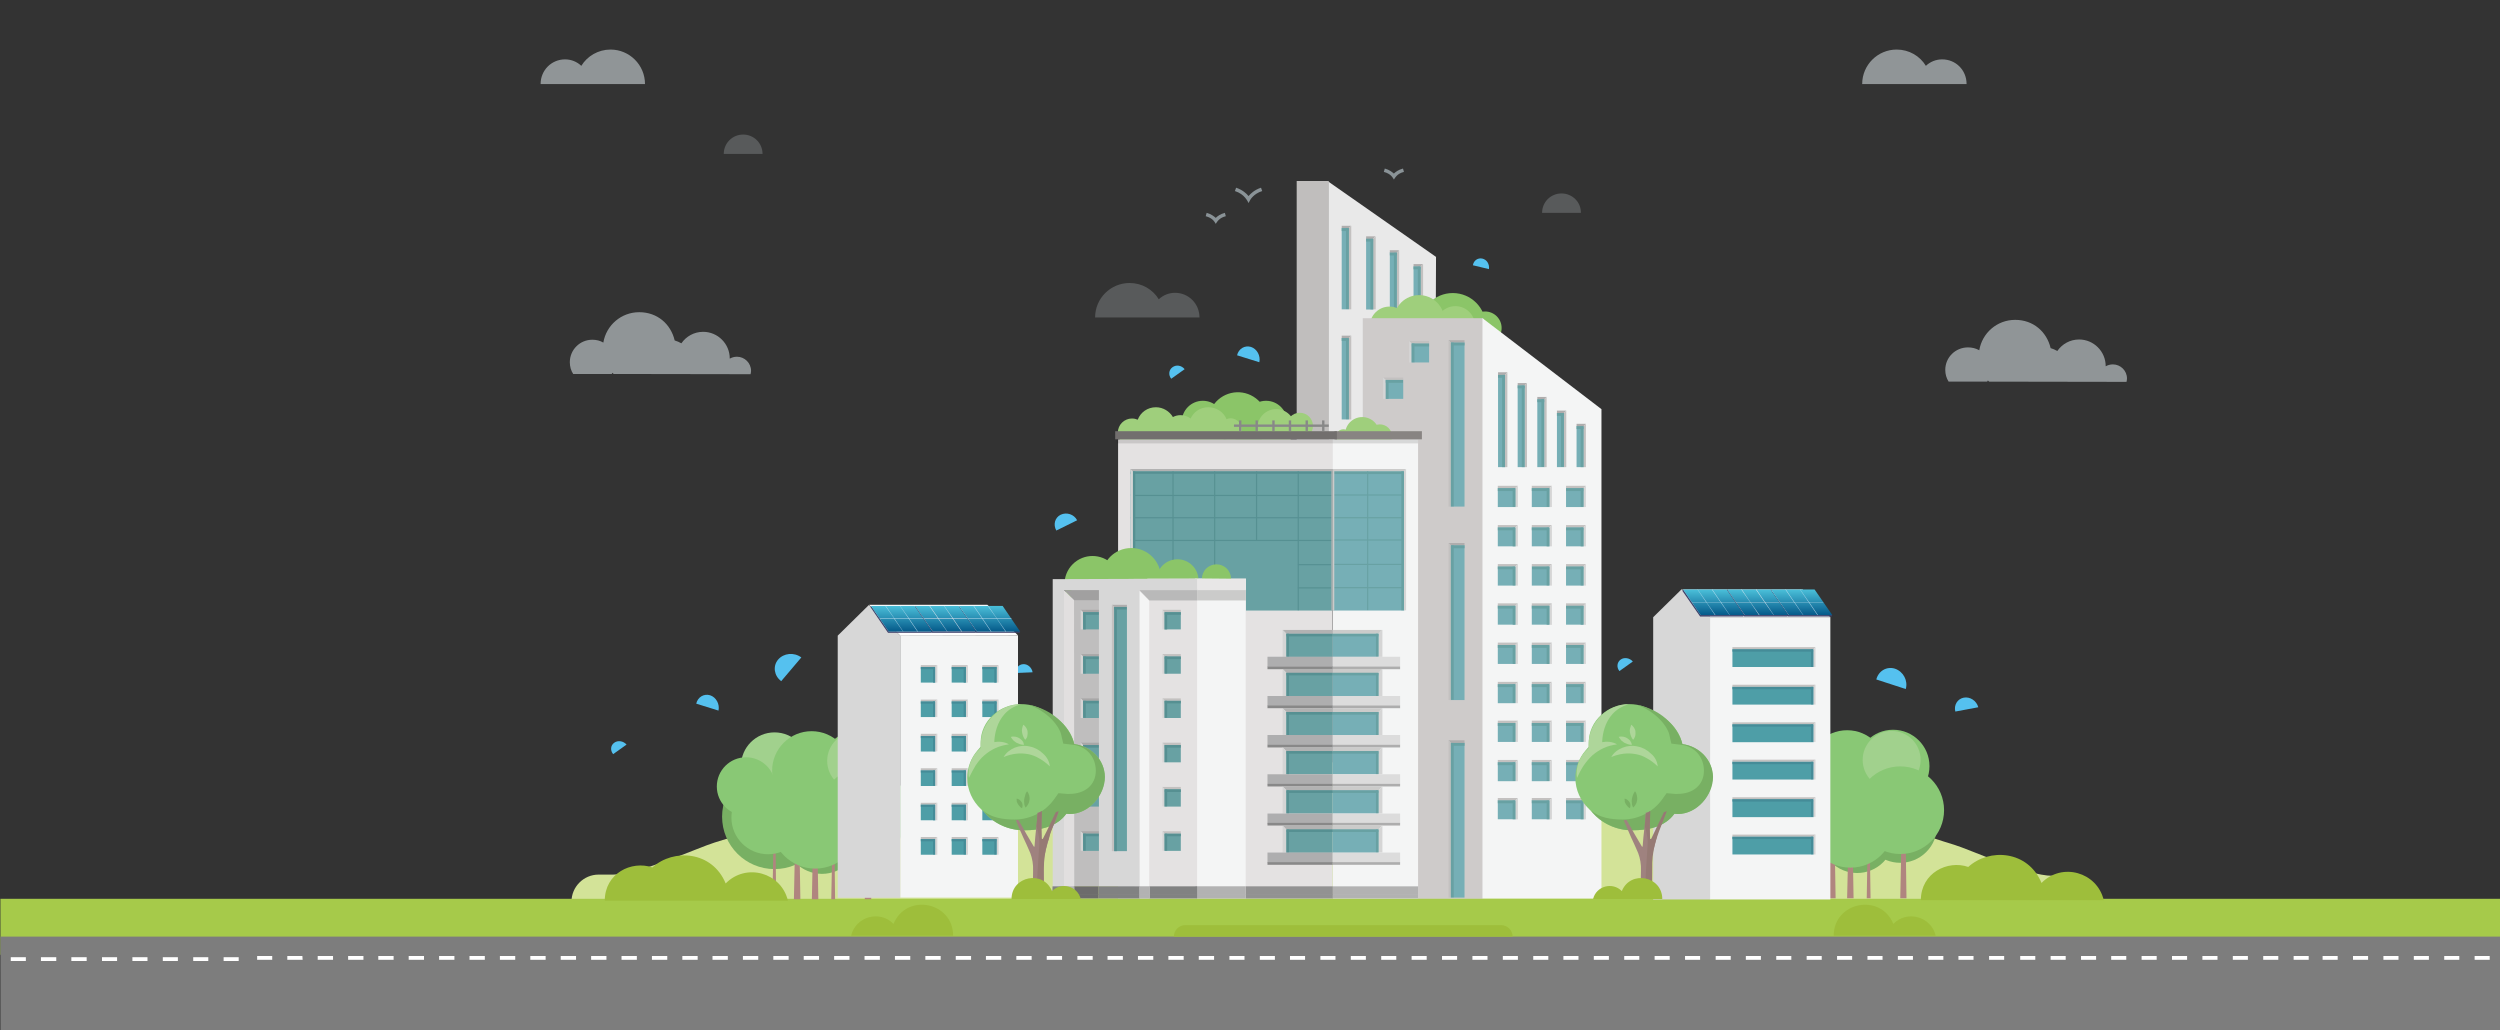 <?xml version="1.0" encoding="utf-8"?>
<!-- Generator: Adobe Illustrator 27.0.0, SVG Export Plug-In . SVG Version: 6.00 Build 0)  -->
<svg version="1.1" id="Layer_2_00000124133604640861833180000013568961899993428356_"
	 xmlns="http://www.w3.org/2000/svg" xmlns:xlink="http://www.w3.org/1999/xlink" x="0px" y="0px" viewBox="0 0 1044.2 430.4"
	 style="enable-background:new 0 0 1044.2 430.4;" xml:space="preserve">
<rect x="0" y="0" width="1044.2" height="430.4" fill="#333333" stroke="none"/>
<style type="text/css">
	.st0{clip-path:url(#SVGID_00000075873625957182004740000003323910893936326532_);}
	.st1{fill:#55C1EF;}
	.st2{fill:#D3E398;}
	.st3{fill:#C0BEBD;}
	.st4{fill:#E9E9E9;}
	.st5{fill:#76AFB6;}
	.st6{fill:#AFADAD;}
	.st7{fill:#C3C1C0;}
	.st8{fill:#68A1A3;}
	.st9{fill:#8BC568;}
	.st10{fill:#9FCF7C;}
	.st11{fill:#CECBCA;}
	.st12{fill:#F4F5F5;}
	.st13{fill:#D5D5D5;}
	.st14{fill:#AEAEAF;}
	.st15{fill:#5CB2B6;}
	.st16{fill:#458C98;}
	.st17{fill:#E4E2E2;}
	.st18{fill:#B2B2B2;}
	.st19{fill:#929292;}
	.st20{fill:#888482;}
	.st21{fill:#726F6E;}
	.st22{opacity:0.12;enable-background:new    ;}
	.st23{fill:#CBCBCA;}
	.st24{fill:#569092;}
	.st25{fill:#DCDCDC;}
	.st26{fill:#888888;}
	.st27{fill:#ADADAD;}
	.st28{fill:#DFDFDF;}
	.st29{fill:#BFBEBE;}
	.st30{fill:#A8A7A7;}
	.st31{fill:#E8E7E7;}
	.st32{fill:#D7D7D7;}
	.st33{fill:#A1A0A0;}
	.st34{fill:#E1DFDF;}
	.st35{fill:#B9B9B9;}
	.st36{fill:#6D6C6C;}
	.st37{fill:#818282;}
	.st38{opacity:0.2;fill:#EFF8FD;enable-background:new    ;}
	.st39{opacity:0.5;fill:#EFF8FD;enable-background:new    ;}
	.st40{opacity:0.5;}
	.st41{fill:#E1F3FC;}
	.st42{fill:#A6CA4A;}
	.st43{fill:#78B063;}
	.st44{fill:#B0857F;}
	.st45{fill:#A1D18D;}
	.st46{fill:#89C875;}
	.st47{fill:#C5DC7B;}
	.st48{fill:#4E9EA7;}
	.st49{fill:#FFFFFF;}
	.st50{fill:#AED69A;}
	.st51{fill:#9F827F;}
	.st52{fill:#967A74;}
	.st53{fill:#9EBE3B;}
	.st54{fill:#7D7D7D;}
	.st55{fill-rule:evenodd;clip-rule:evenodd;fill:#3E416B;}
	.st56{fill-rule:evenodd;clip-rule:evenodd;fill:url(#SVGID_00000154407969438034873420000011705398234798954133_);}
	.st57{fill:#CDE5F5;}
	.st58{fill-rule:evenodd;clip-rule:evenodd;fill:url(#SVGID_00000018952391390711834410000016411607847113281681_);}
	.st59{fill-rule:evenodd;clip-rule:evenodd;fill:url(#SVGID_00000093858186490746771130000003673497332477256065_);}
	.st60{fill:#FDF1F6;}
	.st61{fill-rule:evenodd;clip-rule:evenodd;fill:url(#SVGID_00000057108203609152406200000017395454073423700150_);}
	.st62{fill-rule:evenodd;clip-rule:evenodd;fill:url(#SVGID_00000051363078044007025510000009221823794904926880_);}
	.st63{fill-rule:evenodd;clip-rule:evenodd;fill:url(#SVGID_00000003066043818329272280000012160854542567520136_);}
</style>
<g>
	<g>
		<g>
			<defs>
				<polygon id="SVGID_1_" points="1044.2,430.4 0.2,430.4 0,0 1044.2,0 				"/>
			</defs>
			<clipPath id="SVGID_00000169553879401723074060000006850906380950313122_">
				<use xlink:href="#SVGID_1_"  style="overflow:visible;"/>
			</clipPath>
			<g style="clip-path:url(#SVGID_00000169553879401723074060000006850906380950313122_);">
				<g>
					<path class="st1" d="M256.6,310.2c-1.6,1.1-1.8,3.2-0.5,4.8l5.6-4C260.4,309.5,258.1,309.1,256.6,310.2L256.6,310.2z"/>
					<path class="st1" d="M489.7,153.4c-1.5,1.1-1.8,3.2-0.5,4.8l5.6-4C493.5,152.6,491.3,152.2,489.7,153.4L489.7,153.4z"/>
					<path class="st1" d="M619.1,108c-1.8-0.4-3.6,0.8-3.9,2.8l6.7,1.6C622.2,110.3,621,108.4,619.1,108L619.1,108z"/>
					<path class="st1" d="M676.9,275.5c-1.5,1.1-1.8,3.2-0.5,4.8l5.6-4C680.7,274.8,678.4,274.4,676.9,275.5L676.9,275.5z"/>
					<path class="st1" d="M427.4,277.4c-1.9,0.1-3.3,1.7-3,3.7l6.9-0.3C431,278.9,429.3,277.3,427.4,277.4L427.4,277.4z"/>
					<path class="st1" d="M296.6,290.4c-2.6-0.8-5.2,0.8-5.8,3.5l9.3,2.9C300.7,294.1,299.1,291.2,296.6,290.4L296.6,290.4z"/>
					<path class="st1" d="M443,215c-2.4,1.2-3.2,4.1-1.8,6.6l8.7-4.3C448.6,214.8,445.5,213.8,443,215z"/>
					<path class="st1" d="M522.5,144.9c-2.6-0.8-5.2,0.8-5.8,3.5l9.3,2.9C526.6,148.6,525,145.7,522.5,144.9L522.5,144.9z"/>
					<path class="st1" d="M820.2,291.4c-2.6,0.5-4.2,3.1-3.5,5.8l9.6-1.8C825.5,292.6,822.8,290.9,820.2,291.4L820.2,291.4z"/>
					<path class="st1" d="M325,275.5c-2.3,2.7-1.7,6.8,1.3,9l8.4-9.9C331.6,272.3,327.3,272.8,325,275.5L325,275.5z"/>
					<path class="st1" d="M791.5,279.3c-3.4-1.1-6.9,0.9-7.8,4.5l12.3,4C797,284.3,795,280.5,791.5,279.3L791.5,279.3z"/>
					<path class="st2" d="M628.7,376.6L628.7,376.6c0-6,4.9-10.9,10.9-10.9h0.8c24.1,0,57.8-7.7,86.3-15.4c9.5-2.6,22-6.6,43.4-6.6
						s34.2,5.6,46.3,9.2c6.3,1.9,30.3,12.9,40.8,12.9h5.9c6,0,10.9,4.9,10.9,10.9l0,0L628.7,376.6L628.7,376.6z"/>
					<path class="st2" d="M493.3,376.6L493.3,376.6c0-6.2-5.1-11.3-11.3-11.3h-0.8c-25,0-60-8-89.6-16c-9.8-2.7-22.9-6.9-45-6.9
						s-35.6,5.8-48.1,9.5c-6.6,2-31.5,13.4-42.4,13.4H250c-6.2,0-11.3,5.1-11.3,11.3l0,0H493.3L493.3,376.6z"/>
					<path class="st2" d="M792.3,387c-72.1-43.6-156.7-68.7-247.1-68.7s-175,25.1-247.1,68.7H792.3L792.3,387z"/>
					<g>
						<g>
							<rect x="541.6" y="75.6" class="st3" width="13.4" height="125.2"/>
							<polygon class="st4" points="599.4,197.8 554.9,197.8 554.9,75.9 599.8,107.3 							"/>
							<g>
								<g>
									<rect x="560.4" y="95.2" class="st5" width="3" height="34"/>
									<g>
										<polygon class="st6" points="564.4,94.3 563.3,95.3 560.4,95.3 560.4,94.3 560.4,94.3 										"/>
										<polygon class="st7" points="563.3,95.3 563.3,129.2 564.4,129.2 564.4,94.3 										"/>
									</g>
									<rect x="562.2" y="95.3" class="st8" width="1.2" height="33.8"/>
									<rect x="560.4" y="95.3" class="st8" width="2.9" height="1.2"/>
								</g>
								<g>
									<rect x="560.4" y="141.2" class="st5" width="3" height="34"/>
									<g>
										<polygon class="st6" points="564.4,140.2 563.3,141.3 560.4,141.3 560.4,140.2 560.4,140.2 										"/>
										<polygon class="st7" points="563.3,141.3 563.3,175.2 564.4,175.2 564.4,140.2 										"/>
									</g>
									<rect x="562.2" y="141.3" class="st8" width="1.2" height="33.8"/>
									<rect x="560.4" y="141.2" class="st8" width="2.9" height="1.2"/>
								</g>
								<g>
									<rect x="570.6" y="99.7" class="st5" width="3" height="29.6"/>
									<g>
										<polygon class="st6" points="574.5,98.7 573.5,99.8 570.6,99.8 570.6,98.8 570.6,98.7 										"/>
										<polygon class="st7" points="573.5,99.8 573.5,129.2 574.6,129.2 574.6,98.7 										"/>
									</g>
									<rect x="572.4" y="99.8" class="st8" width="1.2" height="29.4"/>
									<rect x="570.6" y="99.7" class="st8" width="2.9" height="1.2"/>
								</g>
								<g>
									<rect x="580.5" y="105.4" class="st5" width="3" height="23.8"/>
									<g>
										<polygon class="st6" points="584.4,104.5 583.4,105.6 580.5,105.6 580.5,104.5 580.5,104.5 										"/>
										<polygon class="st7" points="583.4,105.6 583.4,129.2 584.4,129.2 584.4,104.5 										"/>
									</g>
									<rect x="582.2" y="105.6" class="st8" width="1.2" height="23.6"/>
									<rect x="580.5" y="105.5" class="st8" width="2.9" height="1.2"/>
								</g>
								<g>
									<rect x="590.4" y="111.2" class="st5" width="3" height="18"/>
									<g>
										<polygon class="st6" points="594.4,110.3 593.3,111.3 590.4,111.3 590.4,110.3 590.4,110.3 										"/>
										<polygon class="st7" points="593.3,111.3 593.3,129.2 594.4,129.2 594.4,110.3 										"/>
									</g>
									<rect x="592.2" y="111.4" class="st8" width="1.2" height="17.8"/>
									<rect x="590.4" y="111.3" class="st8" width="2.9" height="1.2"/>
								</g>
							</g>
							<circle class="st9" cx="606.8" cy="136.2" r="13.8"/>
							<circle class="st9" cx="620.3" cy="137" r="6.9"/>
							
								<ellipse transform="matrix(0.707 -0.707 0.707 0.707 73.717 450.297)" class="st10" cx="580.4" cy="136.2" rx="8.2" ry="8.2"/>
							
								<ellipse transform="matrix(0.231 -0.973 0.973 0.231 335.011 696.217)" class="st10" cx="608" cy="136.1" rx="8.2" ry="8.2"/>
							
								<ellipse transform="matrix(0.707 -0.707 0.707 0.707 79.023 458.37)" class="st10" cx="592.8" cy="133.8" rx="10.6" ry="10.6"/>
							<rect x="569.2" y="132.9" class="st11" width="50.3" height="242.5"/>
							<polygon class="st12" points="668.9,375.3 619.2,375.3 619.2,132.9 668.9,170.9 							"/>
							<g>
								<rect x="605.9" y="143" class="st5" width="5.8" height="68.6"/>
								<g>
									<polygon class="st6" points="605,142.1 606,143.1 611.7,143.1 611.7,142.1 611.7,142.1 									"/>
									<polygon class="st7" points="606,143.1 606,211.6 605,211.6 605,142.1 									"/>
								</g>
								<rect x="606" y="143.1" class="st8" width="1.2" height="68.4"/>
								<rect x="606.1" y="143.1" class="st8" width="5.6" height="1.2"/>
							</g>
							<g>
								<rect x="605.9" y="227.7" class="st5" width="5.8" height="64.7"/>
								<g>
									<polygon class="st6" points="605,226.8 606,227.8 611.7,227.8 611.7,226.8 611.7,226.8 									"/>
									<polygon class="st7" points="606,227.8 606,292.4 605,292.4 605,226.8 									"/>
								</g>
								<rect x="606" y="227.8" class="st8" width="1.2" height="64.5"/>
								<rect x="606.1" y="227.8" class="st8" width="5.6" height="1.2"/>
							</g>
							<g>
								<rect x="605.9" y="310.2" class="st5" width="5.8" height="64.7"/>
								<g>
									<polygon class="st6" points="605,309.2 606,310.3 611.7,310.3 611.7,309.2 611.7,309.2 									"/>
									<polygon class="st7" points="606,310.3 606,374.9 605,374.9 605,309.2 									"/>
								</g>
								<rect x="606" y="310.3" class="st8" width="1.2" height="64.5"/>
								<rect x="606.1" y="310.3" class="st8" width="5.6" height="1.2"/>
							</g>
							<g>
								<g>
									<rect x="654.1" y="269.3" class="st5" width="7.4" height="8"/>
									<g>
										<polygon class="st7" points="662.4,268.4 661.4,269.4 654.1,269.4 654.1,268.4 654.1,268.4 										"/>
										<polygon class="st13" points="661.4,269.4 661.4,277.3 662.4,277.3 662.4,268.4 										"/>
									</g>
									<rect x="660.2" y="269.5" class="st8" width="1.2" height="7.8"/>
									<rect x="654.1" y="269.4" class="st8" width="7.2" height="1.2"/>
								</g>
								<g>
									<rect x="654.1" y="285.7" class="st5" width="7.4" height="8"/>
									<g>
										<polygon class="st7" points="662.4,284.8 661.4,285.8 654.1,285.8 654.1,284.8 654.1,284.8 										"/>
										<polygon class="st13" points="661.4,285.8 661.4,293.7 662.4,293.7 662.4,284.8 										"/>
									</g>
									<rect x="660.2" y="285.8" class="st8" width="1.2" height="7.8"/>
									<rect x="654.1" y="285.8" class="st8" width="7.2" height="1.2"/>
								</g>
								<g>
									<rect x="639.8" y="269.3" class="st5" width="7.4" height="8"/>
									<g>
										<polygon class="st7" points="648.2,268.4 647.2,269.4 639.8,269.4 639.8,268.4 639.8,268.4 										"/>
										<polygon class="st13" points="647.2,269.4 647.2,277.3 648.2,277.3 648.2,268.4 										"/>
									</g>
									<rect x="646" y="269.5" class="st8" width="1.2" height="7.8"/>
									<rect x="639.8" y="269.4" class="st8" width="7.2" height="1.2"/>
								</g>
								<g>
									<rect x="639.8" y="285.7" class="st5" width="7.4" height="8"/>
									<g>
										<polygon class="st7" points="648.2,284.8 647.2,285.8 639.8,285.8 639.8,284.8 639.8,284.8 										"/>
										<polygon class="st13" points="647.2,285.8 647.2,293.7 648.2,293.7 648.2,284.8 										"/>
									</g>
									<rect x="646" y="285.8" class="st8" width="1.2" height="7.8"/>
									<rect x="639.8" y="285.8" class="st8" width="7.2" height="1.2"/>
								</g>
								<g>
									<rect x="625.6" y="269.3" class="st5" width="7.4" height="8"/>
									<g>
										<polygon class="st7" points="634,268.4 632.9,269.4 625.6,269.4 625.6,268.4 625.6,268.4 										"/>
										<polygon class="st13" points="632.9,269.4 632.9,277.3 634,277.3 634,268.4 										"/>
									</g>
									<rect x="631.8" y="269.5" class="st8" width="1.2" height="7.8"/>
									<rect x="625.6" y="269.4" class="st8" width="7.2" height="1.2"/>
								</g>
								<g>
									<rect x="625.6" y="285.7" class="st5" width="7.4" height="8"/>
									<g>
										<polygon class="st7" points="634,284.8 632.9,285.8 625.6,285.8 625.6,284.8 625.6,284.8 										"/>
										<polygon class="st13" points="632.9,285.8 632.9,293.7 634,293.7 634,284.8 										"/>
									</g>
									<rect x="631.8" y="285.8" class="st8" width="1.2" height="7.8"/>
									<rect x="625.6" y="285.8" class="st8" width="7.2" height="1.2"/>
								</g>
							</g>
							<g>
								<g>
									<rect x="654.1" y="301.9" class="st5" width="7.4" height="8"/>
									<g>
										<polygon class="st7" points="662.4,301 661.4,302 654.1,302 654.1,301 654.1,301 										"/>
										<polygon class="st13" points="661.4,302 661.4,309.9 662.4,309.9 662.4,301 										"/>
									</g>
									<rect x="660.2" y="302" class="st8" width="1.2" height="7.8"/>
									<rect x="654.1" y="302" class="st8" width="7.2" height="1.2"/>
								</g>
								<g>
									<rect x="654.1" y="318.3" class="st5" width="7.4" height="8"/>
									<g>
										<polygon class="st7" points="662.4,317.4 661.4,318.4 654.1,318.4 654.1,317.4 654.1,317.4 										"/>
										<polygon class="st13" points="661.4,318.4 661.4,326.3 662.4,326.3 662.4,317.4 										"/>
									</g>
									<rect x="660.2" y="318.4" class="st8" width="1.2" height="7.8"/>
									<rect x="654.1" y="318.4" class="st8" width="7.2" height="1.2"/>
								</g>
								<g>
									<rect x="639.8" y="301.9" class="st5" width="7.4" height="8"/>
									<g>
										<polygon class="st7" points="648.2,301 647.2,302 639.8,302 639.8,301 639.8,301 										"/>
										<polygon class="st13" points="647.2,302 647.2,309.9 648.2,309.9 648.2,301 										"/>
									</g>
									<rect x="646" y="302" class="st8" width="1.2" height="7.8"/>
									<rect x="639.8" y="302" class="st8" width="7.2" height="1.2"/>
								</g>
								<g>
									<rect x="639.8" y="318.3" class="st5" width="7.4" height="8"/>
									<g>
										<polygon class="st7" points="648.2,317.4 647.2,318.4 639.8,318.4 639.8,317.4 639.8,317.4 										"/>
										<polygon class="st13" points="647.2,318.4 647.2,326.3 648.2,326.3 648.2,317.4 										"/>
									</g>
									<rect x="646" y="318.4" class="st8" width="1.2" height="7.8"/>
									<rect x="639.8" y="318.4" class="st8" width="7.2" height="1.2"/>
								</g>
								<g>
									<rect x="625.6" y="301.9" class="st5" width="7.4" height="8"/>
									<g>
										<polygon class="st7" points="634,301 632.9,302 625.6,302 625.6,301 625.6,301 										"/>
										<polygon class="st13" points="632.9,302 632.9,309.9 634,309.9 634,301 										"/>
									</g>
									<rect x="631.8" y="302" class="st8" width="1.2" height="7.8"/>
									<rect x="625.6" y="302" class="st8" width="7.2" height="1.2"/>
								</g>
								<g>
									<rect x="625.6" y="318.3" class="st5" width="7.4" height="8"/>
									<g>
										<polygon class="st7" points="634,317.4 632.9,318.4 625.6,318.4 625.6,317.4 625.6,317.4 										"/>
										<polygon class="st13" points="632.9,318.4 632.9,326.3 634,326.3 634,317.4 										"/>
									</g>
									<rect x="631.8" y="318.4" class="st8" width="1.2" height="7.8"/>
									<rect x="625.6" y="318.4" class="st8" width="7.2" height="1.2"/>
								</g>
							</g>
							<g>
								<g>
									<rect x="654.1" y="334.2" class="st5" width="7.4" height="8"/>
									<g>
										<polygon class="st7" points="662.4,333.3 661.4,334.4 654.1,334.4 654.1,333.3 654.1,333.3 										"/>
										<polygon class="st13" points="661.4,334.4 661.4,342.3 662.4,342.2 662.4,333.3 										"/>
									</g>
									<rect x="660.2" y="334.4" class="st8" width="1.2" height="7.8"/>
									<rect x="654.1" y="334.3" class="st8" width="7.2" height="1.2"/>
								</g>
								<g>
									<rect x="639.8" y="334.2" class="st5" width="7.4" height="8"/>
									<g>
										<polygon class="st7" points="648.2,333.3 647.2,334.4 639.8,334.4 639.8,333.3 639.8,333.3 										"/>
										<polygon class="st13" points="647.2,334.4 647.2,342.3 648.2,342.2 648.2,333.3 										"/>
									</g>
									<rect x="646" y="334.4" class="st8" width="1.2" height="7.8"/>
									<rect x="639.8" y="334.3" class="st8" width="7.2" height="1.2"/>
								</g>
								<g>
									<rect x="625.6" y="334.2" class="st5" width="7.4" height="8"/>
									<g>
										<polygon class="st7" points="634,333.3 632.9,334.4 625.6,334.4 625.6,333.3 625.6,333.3 										"/>
										<polygon class="st13" points="632.9,334.4 632.9,342.3 634,342.2 634,333.3 										"/>
									</g>
									<rect x="631.8" y="334.4" class="st8" width="1.2" height="7.8"/>
									<rect x="625.6" y="334.3" class="st8" width="7.2" height="1.2"/>
								</g>
							</g>
							<g>
								<g>
									<rect x="654.1" y="236.6" class="st5" width="7.4" height="8"/>
									<g>
										<polygon class="st7" points="662.4,235.6 661.4,236.7 654.1,236.7 654.1,235.6 654.1,235.6 										"/>
										<polygon class="st13" points="661.4,236.7 661.4,244.6 662.4,244.6 662.4,235.6 										"/>
									</g>
									<rect x="660.2" y="236.7" class="st8" width="1.2" height="7.8"/>
									<rect x="654.1" y="236.6" class="st8" width="7.2" height="1.2"/>
								</g>
								<g>
									<rect x="654.1" y="252.9" class="st5" width="7.4" height="8"/>
									<g>
										<polygon class="st7" points="662.4,252 661.4,253.1 654.1,253.1 654.1,252 654.1,252 										"/>
										<polygon class="st13" points="661.4,253.1 661.4,261 662.4,261 662.4,252 										"/>
									</g>
									<rect x="660.2" y="253.1" class="st8" width="1.2" height="7.8"/>
									<rect x="654.1" y="253" class="st8" width="7.2" height="1.2"/>
								</g>
								<g>
									<rect x="639.8" y="236.6" class="st5" width="7.4" height="8"/>
									<g>
										<polygon class="st7" points="648.2,235.6 647.2,236.7 639.8,236.7 639.8,235.6 639.8,235.6 										"/>
										<polygon class="st13" points="647.2,236.7 647.2,244.6 648.2,244.6 648.2,235.6 										"/>
									</g>
									<rect x="646" y="236.7" class="st8" width="1.2" height="7.8"/>
									<rect x="639.9" y="236.6" class="st8" width="7.2" height="1.2"/>
								</g>
								<g>
									<rect x="639.8" y="252.9" class="st5" width="7.4" height="8"/>
									<g>
										<polygon class="st7" points="648.2,252 647.2,253.1 639.8,253.1 639.8,252 639.8,252 										"/>
										<polygon class="st13" points="647.2,253.1 647.2,261 648.2,261 648.2,252 										"/>
									</g>
									<rect x="646" y="253.1" class="st8" width="1.2" height="7.8"/>
									<rect x="639.8" y="253" class="st8" width="7.2" height="1.2"/>
								</g>
								<g>
									<rect x="625.6" y="236.6" class="st5" width="7.4" height="8"/>
									<g>
										<polygon class="st7" points="634,235.6 632.9,236.7 625.6,236.7 625.6,235.6 625.6,235.6 										"/>
										<polygon class="st13" points="632.9,236.7 632.9,244.6 634,244.6 634,235.6 										"/>
									</g>
									<rect x="631.8" y="236.7" class="st8" width="1.2" height="7.8"/>
									<rect x="625.6" y="236.6" class="st8" width="7.2" height="1.2"/>
								</g>
								<g>
									<rect x="625.6" y="252.9" class="st5" width="7.4" height="8"/>
									<g>
										<polygon class="st7" points="634,252 632.9,253.1 625.6,253.1 625.6,252 625.6,252 										"/>
										<polygon class="st13" points="632.9,253.1 632.9,261 634,261 634,252 										"/>
									</g>
									<rect x="631.8" y="253.1" class="st8" width="1.2" height="7.8"/>
									<rect x="625.6" y="253" class="st8" width="7.2" height="1.2"/>
								</g>
							</g>
							<g>
								<g>
									<rect x="654.1" y="203.8" class="st5" width="7.4" height="8"/>
									<g>
										<polygon class="st7" points="662.4,202.9 661.4,203.9 654.1,203.9 654.1,202.9 654.1,202.9 										"/>
										<polygon class="st13" points="661.4,203.9 661.4,211.8 662.4,211.8 662.4,202.9 										"/>
									</g>
									<rect x="660.2" y="203.9" class="st8" width="1.2" height="7.8"/>
									<rect x="654.1" y="203.9" class="st8" width="7.2" height="1.2"/>
								</g>
								<g>
									<rect x="654.1" y="220.2" class="st5" width="7.4" height="8"/>
									<g>
										<polygon class="st7" points="662.4,219.3 661.4,220.3 654.1,220.3 654.1,219.3 654.1,219.3 										"/>
										<polygon class="st13" points="661.4,220.3 661.4,228.2 662.4,228.2 662.4,219.3 										"/>
									</g>
									<rect x="660.2" y="220.4" class="st8" width="1.2" height="7.8"/>
									<rect x="654.1" y="220.3" class="st8" width="7.2" height="1.2"/>
								</g>
								<g>
									<rect x="639.8" y="203.8" class="st5" width="7.4" height="8"/>
									<g>
										<polygon class="st7" points="648.2,202.9 647.2,203.9 639.8,203.9 639.8,202.9 639.8,202.9 										"/>
										<polygon class="st13" points="647.2,203.9 647.2,211.8 648.2,211.8 648.2,202.9 										"/>
									</g>
									<rect x="646" y="203.9" class="st8" width="1.2" height="7.8"/>
									<rect x="639.8" y="203.9" class="st8" width="7.2" height="1.2"/>
								</g>
								<g>
									<rect x="639.8" y="220.2" class="st5" width="7.4" height="8"/>
									<g>
										<polygon class="st7" points="648.2,219.3 647.2,220.3 639.8,220.3 639.8,219.3 639.8,219.3 										"/>
										<polygon class="st13" points="647.2,220.3 647.2,228.2 648.2,228.2 648.2,219.3 										"/>
									</g>
									<rect x="646" y="220.4" class="st8" width="1.2" height="7.8"/>
									<rect x="639.8" y="220.3" class="st8" width="7.2" height="1.2"/>
								</g>
								<g>
									<rect x="625.6" y="203.8" class="st5" width="7.4" height="8"/>
									<g>
										<polygon class="st7" points="634,202.9 632.9,203.9 625.6,203.9 625.6,202.9 625.6,202.9 										"/>
										<polygon class="st13" points="632.9,203.9 632.9,211.8 634,211.8 634,202.9 										"/>
									</g>
									<rect x="631.8" y="203.9" class="st8" width="1.2" height="7.8"/>
									<rect x="625.6" y="203.9" class="st8" width="7.2" height="1.2"/>
								</g>
								<g>
									<rect x="625.6" y="220.2" class="st5" width="7.4" height="8"/>
									<g>
										<polygon class="st7" points="634,219.3 632.9,220.3 625.6,220.3 625.6,219.3 625.6,219.3 										"/>
										<polygon class="st13" points="632.9,220.3 632.9,228.2 634,228.2 634,219.3 										"/>
									</g>
									<rect x="631.8" y="220.4" class="st8" width="1.2" height="7.8"/>
									<rect x="625.6" y="220.3" class="st8" width="7.2" height="1.2"/>
								</g>
							</g>
							<g>
								<rect x="589.5" y="143.4" class="st5" width="7.4" height="8"/>
								<g>
									<polygon class="st7" points="588.6,142.4 589.6,143.5 596.9,143.5 596.9,142.4 596.9,142.4 									"/>
									<polygon class="st13" points="589.6,143.5 589.6,151.4 588.6,151.4 588.6,142.4 									"/>
								</g>
								<rect x="589.6" y="143.5" class="st8" width="1.2" height="7.8"/>
								<rect x="589.7" y="143.5" class="st8" width="7.2" height="1.2"/>
							</g>
							<g>
								<rect x="578.7" y="158.6" class="st5" width="7.4" height="8"/>
								<g>
									<polygon class="st7" points="577.7,157.7 578.8,158.7 586.1,158.7 586.1,157.7 586.1,157.7 									"/>
									<polygon class="st13" points="578.8,158.7 578.8,166.6 577.7,166.6 577.7,157.7 									"/>
								</g>
								<rect x="578.8" y="158.8" class="st8" width="1.2" height="7.8"/>
								<rect x="578.8" y="158.7" class="st8" width="7.2" height="1.2"/>
							</g>
							<g>
								<g>
									<rect x="625.7" y="156.4" class="st5" width="3" height="38.7"/>
									<g>
										<polygon class="st6" points="629.6,155.5 628.6,156.6 625.7,156.6 625.7,155.6 625.7,155.5 										"/>
										<polygon class="st7" points="628.6,156.6 628.6,195.1 629.6,195.1 629.6,155.5 										"/>
									</g>
									<rect x="627.4" y="156.6" class="st8" width="1.2" height="38.5"/>
									<rect x="625.7" y="156.6" class="st8" width="2.9" height="1.2"/>
								</g>
								<g>
									<rect x="633.9" y="160.9" class="st5" width="3" height="34.2"/>
									<g>
										<polygon class="st6" points="637.8,160 636.8,161 633.9,161 633.9,160 633.9,160 										"/>
										<polygon class="st7" points="636.8,161 636.8,195.1 637.8,195.1 637.8,160 										"/>
									</g>
									<rect x="635.6" y="161.1" class="st8" width="1.2" height="34"/>
									<rect x="633.9" y="161" class="st8" width="2.9" height="1.2"/>
								</g>
								<g>
									<rect x="642.1" y="166.7" class="st5" width="3" height="28.4"/>
									<g>
										<polygon class="st6" points="646,165.8 645,166.8 642.1,166.8 642.1,165.8 642.1,165.8 										"/>
										<polygon class="st7" points="645,166.8 645,195.1 646,195.1 646,165.8 										"/>
									</g>
									<rect x="643.8" y="166.8" class="st8" width="1.2" height="28.2"/>
									<rect x="642.1" y="166.8" class="st8" width="2.9" height="1.2"/>
								</g>
								<g>
									<rect x="650.3" y="172.5" class="st5" width="3" height="22.6"/>
									<g>
										<polygon class="st6" points="654.2,171.5 653.2,172.6 650.3,172.6 650.3,171.6 650.3,171.5 										"/>
										<polygon class="st7" points="653.2,172.6 653.2,195.1 654.2,195.1 654.2,171.5 										"/>
									</g>
									<rect x="652" y="172.6" class="st8" width="1.2" height="22.4"/>
									<rect x="650.3" y="172.5" class="st8" width="2.9" height="1.2"/>
								</g>
								<g>
									<rect x="658.5" y="178" class="st5" width="3" height="17.1"/>
									<g>
										<polygon class="st6" points="662.4,177 661.4,178.1 658.5,178.1 658.5,177.1 658.5,177 										"/>
										<polygon class="st7" points="661.4,178.1 661.4,195.1 662.4,195.1 662.4,177 										"/>
									</g>
									<rect x="660.2" y="178.1" class="st8" width="1.2" height="17"/>
									<rect x="658.5" y="178" class="st8" width="2.9" height="1.2"/>
								</g>
							</g>
						</g>
						<g>
							<circle class="st9" cx="502.4" cy="176.2" r="8.8"/>
							<circle class="st9" cx="528.8" cy="176.2" r="8.8"/>
							
								<ellipse transform="matrix(0.524 -0.852 0.852 0.524 96.056 524.306)" class="st9" cx="516.9" cy="176.2" rx="12.4" ry="12.4"/>
						</g>
						<g>
							<circle class="st10" cx="542.9" cy="177.9" r="5.5"/>
							
								<ellipse transform="matrix(0.922 -0.386 0.386 0.922 -27.636 219.761)" class="st10" cx="533.3" cy="178.7" rx="7.8" ry="7.8"/>
						</g>
						<g>
							<circle class="st10" cx="561.1" cy="182.4" r="3.1"/>
							
								<ellipse transform="matrix(0.923 -0.385 0.385 0.923 -25.808 235.872)" class="st10" cx="576.3" cy="182.4" rx="5.1" ry="5.1"/>
							<circle class="st10" cx="569" cy="181.4" r="7.2"/>
						</g>
						<path class="st10" d="M514.1,174.7c-0.6,0-1.2,0.1-1.8,0.4c-1.2-3-4.2-5-7.6-5s-6.1,1.9-7.4,4.7c-1.2-0.9-2.7-1.4-4.2-1.4
							c-1.2,0-2.3,0.3-3.2,0.8c-1.4-2.4-4.1-4.1-7.1-4.1c-3.5,0-6.4,2.1-7.6,5.2c-0.7-0.3-1.5-0.5-2.4-0.5c-3.2,0-5.9,2.6-5.9,5.9
							s2.6,5.9,5.9,5.9c1.8,0,3.5-0.8,4.5-2.1c1.5,1.3,3.4,2.1,5.5,2.1c1.7,0,3.3-0.5,4.6-1.4c1.3,1.7,3.4,2.8,5.7,2.8
							c2.6,0,4.9-1.4,6.2-3.5c1.5,1.3,3.4,2.1,5.5,2.1c2.7,0,5.1-1.3,6.6-3.4c0.8,0.6,1.7,0.9,2.7,0.9c2.6,0,4.6-2.1,4.6-4.6
							S516.7,174.8,514.1,174.7L514.1,174.7z"/>
						<g>
							
								<ellipse transform="matrix(0.29 -0.957 0.957 0.29 114.93 672.125)" class="st14" cx="510.3" cy="258.6" rx="3.6" ry="3.6"/>
							<path class="st15" d="M508.7,261.8l3.5-3.5v-1.1l-4.2,4.2C508.3,261.7,508.3,261.7,508.7,261.8z"/>
							<path class="st15" d="M511.9,256.5c-0.1-0.1-0.3-0.3-0.4-0.4l-4.4,4.4c0.1,0.2,0.1,0.3,0.3,0.5L511.9,256.5L511.9,256.5z"/>
							<path class="st16" d="M509.8,255.1c-0.1,0-0.3,0.1-0.4,0.1c1.5,0.4,2.6,1.8,2.6,3.4s-1.1,3-2.6,3.4c0.1,0,0.3,0.1,0.4,0.1
								c1.7-0.3,3-1.7,3-3.5S511.5,255.4,509.8,255.1z"/>
						</g>
						<rect x="556.7" y="183.5" class="st12" width="35.6" height="191.9"/>
						<rect x="467" y="183.5" class="st17" width="89.6" height="191.9"/>
						<rect x="556.7" y="370.2" class="st18" width="35.6" height="3.6"/>
						<rect x="556.7" y="373.6" class="st18" width="35.6" height="1.7"/>
						<rect x="520.3" y="370.2" class="st19" width="36.4" height="3.6"/>
						<rect x="520.3" y="373.6" class="st19" width="36.4" height="1.7"/>
						<rect x="557.4" y="180.1" class="st20" width="36.5" height="3.4"/>
						<rect x="465.8" y="180.1" class="st21" width="92.6" height="3.4"/>
						<rect x="466.5" y="183.5" class="st22" width="90.2" height="1.7"/>
						<rect x="556.7" y="183.5" class="st22" width="35.6" height="1.7"/>
						<g>
							<polygon class="st5" points="472.2,241.8 556.1,233.2 556.9,255 586.5,255 586.5,196.8 472.2,196.8 							"/>
							<g>
								<polygon class="st23" points="587.3,195.9 586.4,196.9 472.2,196.9 472.2,195.9 472.2,195.9 								"/>
								<polygon class="st13" points="586.4,196.9 586.4,255 587.3,254.9 587.3,195.9 								"/>
							</g>
							<rect x="585.3" y="196.9" class="st8" width="1.1" height="58"/>
							<rect x="472.3" y="206.5" class="st8" width="114" height="0.5"/>
							<rect x="472.2" y="196.9" class="st8" width="114.1" height="1.1"/>
							<polygon class="st8" points="556.8,233.2 556.7,255 520.4,255 520.4,241.8 472.7,241.8 472.7,197.9 556.8,197.9 							"/>
							<rect x="473.2" y="206.7" class="st24" width="83.6" height="0.5"/>
							<rect x="472.3" y="216" class="st8" width="114" height="0.5"/>
							<rect x="473.2" y="216" class="st24" width="83.6" height="0.5"/>
							<rect x="472.3" y="225.3" class="st8" width="114" height="0.5"/>
							<rect x="556.7" y="235.5" class="st8" width="29.6" height="0.5"/>
							<rect x="556.5" y="245.2" class="st8" width="29.8" height="0.5"/>
							<rect x="473.2" y="225.5" class="st24" width="83.6" height="0.5"/>
							<rect x="542.1" y="235.6" class="st24" width="13.8" height="0.5"/>
							<rect x="542.1" y="245.3" class="st24" width="13.8" height="0.5"/>
							<rect x="472.2" y="195.9" class="st18" width="84.5" height="0.9"/>
							<rect x="473.2" y="196.9" class="st24" width="83.6" height="1"/>
							<rect x="473.1" y="196.9" class="st24" width="1.1" height="44.8"/>
							<polygon class="st13" points="473.2,196.9 473.2,241.8 472.2,241.8 472.2,195.9 							"/>
							<rect x="556.7" y="196.6" class="st23" width="0.6" height="58.4"/>
							<rect x="556.1" y="196.6" class="st18" width="0.6" height="58.4"/>
							<rect x="542" y="196.9" class="st24" width="0.5" height="58"/>
							<rect x="571" y="196.9" class="st8" width="0.5" height="57.9"/>
							<rect x="524.6" y="196.9" class="st24" width="0.5" height="29"/>
							<rect x="507.1" y="196.9" class="st24" width="0.5" height="44.8"/>
							<rect x="489.7" y="196.9" class="st24" width="0.5" height="44.8"/>
						</g>
						<g>
							<g>
								<g>
									<rect x="556.5" y="264.6" class="st5" width="19.3" height="9.8"/>
									<g>
										<polygon class="st23" points="577.4,263.1 575.8,264.7 556.5,264.7 556.5,263.1 556.5,263.1 										"/>
										<polygon class="st13" points="575.8,264.7 575.8,274.4 577.4,274.4 577.4,263.1 										"/>
									</g>
									<rect x="574.7" y="264.7" class="st8" width="1.1" height="9.6"/>
									<rect x="556.5" y="264.7" class="st8" width="19.2" height="1.1"/>
								</g>
								<g>
									<rect x="537.2" y="264.6" class="st8" width="19.3" height="9.8"/>
									<g>
										<polygon class="st18" points="535.7,263.1 537.3,264.7 556.6,264.7 556.6,263.1 556.6,263.1 										"/>
										<polygon class="st13" points="537.3,264.7 537.3,274.4 535.7,274.4 535.7,263.1 										"/>
									</g>
									<rect x="537.3" y="264.7" class="st24" width="1.1" height="9.6"/>
									<rect x="537.3" y="264.7" class="st24" width="19.2" height="1.1"/>
								</g>
								<rect x="529.4" y="274.3" class="st14" width="27.3" height="4.2"/>
								<rect x="556.6" y="274.3" class="st25" width="28.2" height="4.2"/>
								<rect x="529.4" y="278.4" class="st26" width="27.3" height="1.1"/>
								<rect x="556.6" y="278.4" class="st27" width="28.2" height="1.1"/>
							</g>
							<g>
								<g>
									<rect x="556.5" y="280.9" class="st5" width="19.3" height="9.8"/>
									<g>
										<polygon class="st23" points="577.4,279.4 575.8,281.1 556.5,281.1 556.5,279.5 556.5,279.4 										"/>
										<polygon class="st13" points="575.8,281 575.8,290.7 577.4,290.7 577.4,279.4 										"/>
									</g>
									<rect x="574.7" y="281.1" class="st8" width="1.1" height="9.6"/>
									<rect x="556.5" y="281" class="st8" width="19.2" height="1.1"/>
								</g>
								<g>
									<rect x="537.2" y="280.9" class="st8" width="19.3" height="9.8"/>
									<g>
										<polygon class="st18" points="535.7,279.4 537.3,281.1 556.6,281.1 556.6,279.5 556.6,279.4 										"/>
										<polygon class="st13" points="537.3,281 537.3,290.7 535.7,290.7 535.7,279.4 										"/>
									</g>
									<rect x="537.3" y="281.1" class="st24" width="1.1" height="9.6"/>
									<rect x="537.3" y="281" class="st24" width="19.2" height="1.1"/>
								</g>
								<rect x="529.4" y="290.7" class="st14" width="27.3" height="4.2"/>
								<rect x="556.6" y="290.7" class="st25" width="28.2" height="4.2"/>
								<rect x="529.4" y="294.7" class="st26" width="27.3" height="1.1"/>
								<rect x="556.6" y="294.7" class="st27" width="28.2" height="1.1"/>
							</g>
							<g>
								<g>
									<rect x="556.5" y="297.3" class="st5" width="19.3" height="9.8"/>
									<g>
										<polygon class="st23" points="577.4,295.8 575.8,297.4 556.5,297.4 556.5,295.8 556.5,295.8 										"/>
										<polygon class="st13" points="575.8,297.4 575.8,307.1 577.4,307.1 577.4,295.8 										"/>
									</g>
									<rect x="574.7" y="297.4" class="st8" width="1.1" height="9.6"/>
									<rect x="556.5" y="297.4" class="st8" width="19.2" height="1.1"/>
								</g>
								<g>
									<rect x="537.2" y="297.3" class="st8" width="19.3" height="9.8"/>
									<g>
										<polygon class="st18" points="535.7,295.8 537.3,297.4 556.6,297.4 556.6,295.8 556.6,295.8 										"/>
										<polygon class="st13" points="537.3,297.4 537.3,307.1 535.7,307.1 535.7,295.8 										"/>
									</g>
									<rect x="537.3" y="297.4" class="st24" width="1.1" height="9.6"/>
									<rect x="537.3" y="297.4" class="st24" width="19.2" height="1.1"/>
								</g>
								<rect x="529.4" y="307" class="st14" width="27.3" height="4.2"/>
								<rect x="556.6" y="307" class="st25" width="28.2" height="4.2"/>
								<rect x="529.4" y="311.1" class="st26" width="27.3" height="1.1"/>
								<rect x="556.6" y="311.1" class="st27" width="28.2" height="1.1"/>
							</g>
							<g>
								<g>
									<rect x="556.5" y="313.6" class="st5" width="19.3" height="9.8"/>
									<g>
										<polygon class="st23" points="577.4,312.1 575.8,313.8 556.5,313.8 556.5,312.2 556.5,312.1 										"/>
										<polygon class="st13" points="575.8,313.8 575.8,323.4 577.4,323.4 577.4,312.1 										"/>
									</g>
									<rect x="574.7" y="313.8" class="st8" width="1.1" height="9.6"/>
									<rect x="556.5" y="313.7" class="st8" width="19.2" height="1.1"/>
								</g>
								<g>
									<rect x="537.2" y="313.6" class="st8" width="19.3" height="9.8"/>
									<g>
										<polygon class="st18" points="535.7,312.1 537.3,313.8 556.6,313.8 556.6,312.2 556.6,312.1 										"/>
										<polygon class="st13" points="537.3,313.8 537.3,323.4 535.7,323.4 535.7,312.1 										"/>
									</g>
									<rect x="537.3" y="313.8" class="st24" width="1.1" height="9.6"/>
									<rect x="537.3" y="313.7" class="st24" width="19.2" height="1.1"/>
								</g>
								<rect x="529.4" y="323.4" class="st14" width="27.3" height="4.2"/>
								<rect x="556.6" y="323.4" class="st25" width="28.2" height="4.2"/>
								<rect x="529.4" y="327.4" class="st26" width="27.3" height="1.1"/>
								<rect x="556.6" y="327.4" class="st27" width="28.2" height="1.1"/>
							</g>
							<g>
								<g>
									<rect x="556.5" y="330" class="st5" width="19.3" height="9.8"/>
									<g>
										<polygon class="st23" points="577.4,328.5 575.8,330.1 556.5,330.1 556.5,328.5 556.5,328.5 										"/>
										<polygon class="st13" points="575.8,330.1 575.8,339.8 577.4,339.8 577.4,328.5 										"/>
									</g>
									<rect x="574.7" y="330.1" class="st8" width="1.1" height="9.6"/>
									<rect x="556.5" y="330.1" class="st8" width="19.2" height="1.1"/>
								</g>
								<g>
									<rect x="537.2" y="330" class="st8" width="19.3" height="9.8"/>
									<g>
										<polygon class="st18" points="535.7,328.5 537.3,330.1 556.6,330.1 556.6,328.5 556.6,328.5 										"/>
										<polygon class="st13" points="537.3,330.1 537.3,339.8 535.7,339.8 535.7,328.5 										"/>
									</g>
									<rect x="537.3" y="330.1" class="st24" width="1.1" height="9.6"/>
									<rect x="537.4" y="330.1" class="st24" width="19.2" height="1.1"/>
								</g>
								<rect x="529.4" y="339.8" class="st14" width="27.3" height="4.2"/>
								<rect x="556.6" y="339.8" class="st25" width="28.2" height="4.2"/>
								<rect x="529.4" y="343.7" class="st26" width="27.3" height="1.1"/>
								<rect x="556.6" y="343.7" class="st27" width="28.2" height="1.1"/>
							</g>
							<g>
								<g>
									<rect x="556.5" y="346.4" class="st5" width="19.3" height="9.8"/>
									<g>
										<polygon class="st23" points="577.4,344.8 575.8,346.5 556.5,346.5 556.5,344.9 556.5,344.8 										"/>
										<polygon class="st13" points="575.8,346.5 575.8,356.1 577.4,356.1 577.4,344.9 										"/>
									</g>
									<rect x="574.7" y="346.5" class="st8" width="1.1" height="9.6"/>
									<rect x="556.5" y="346.4" class="st8" width="19.2" height="1.1"/>
								</g>
								<g>
									<rect x="537.2" y="346.4" class="st8" width="19.3" height="9.8"/>
									<g>
										<polygon class="st18" points="535.7,344.8 537.3,346.5 556.6,346.5 556.6,344.9 556.6,344.8 										"/>
										<polygon class="st13" points="537.3,346.5 537.3,356.1 535.7,356.1 535.7,344.9 										"/>
									</g>
									<rect x="537.3" y="346.5" class="st24" width="1.1" height="9.6"/>
									<rect x="537.4" y="346.4" class="st24" width="19.2" height="1.1"/>
								</g>
								<rect x="529.4" y="356.1" class="st14" width="27.3" height="4.2"/>
								<rect x="556.6" y="356.1" class="st25" width="28.2" height="4.2"/>
								<rect x="529.4" y="360.1" class="st26" width="27.3" height="1.1"/>
								<rect x="556.6" y="360.1" class="st27" width="28.2" height="1.1"/>
							</g>
						</g>
						<rect x="491.4" y="241.7" class="st28" width="29" height="4.8"/>
						<g>
							<g>
								
									<ellipse transform="matrix(0.707 -0.707 0.707 0.707 -38.79 394.162)" class="st9" cx="456.4" cy="243.9" rx="11.7" ry="11.7"/>
								<circle class="st9" cx="491.8" cy="242.4" r="8.8"/>
								
									<ellipse transform="matrix(0.707 -0.707 0.707 0.707 -22.152 430.157)" class="st9" cx="508.2" cy="241.8" rx="6.1" ry="6.1"/>
								<circle class="st9" cx="472.5" cy="241.3" r="12.4"/>
							</g>
							<polygon class="st29" points="453.2,243.8 453.2,244 447.5,244 447.5,370.2 453.2,370.2 464.8,370.2 474,370.2 474,243.8 
															"/>
							<polygon class="st12" points="499.1,241.7 499.5,370.2 520.3,370.2 520.3,241.9 							"/>
							<polygon class="st17" points="479.2,241.7 479.2,241.8 473.5,241.8 473.5,370.2 479.2,370.2 490.8,370.2 500,370.2 
								500,241.7 							"/>
							<g>
								<g>
									<rect x="486.3" y="255.6" class="st8" width="6.9" height="7.3"/>
									<g>
										<polygon class="st7" points="485.5,254.7 486.4,255.7 493.2,255.7 493.2,254.8 493.2,254.7 										"/>
										<polygon class="st13" points="486.4,255.7 486.4,262.9 485.5,262.9 485.5,254.8 										"/>
									</g>
									<rect x="486.4" y="255.8" class="st24" width="1.1" height="7.1"/>
									<rect x="486.5" y="255.7" class="st24" width="6.7" height="1.1"/>
								</g>
								<g>
									<rect x="486.3" y="274.1" class="st8" width="6.9" height="7.3"/>
									<g>
										<polygon class="st7" points="485.5,273.2 486.4,274.2 493.2,274.2 493.2,273.3 493.2,273.2 										"/>
										<polygon class="st13" points="486.4,274.2 486.4,281.4 485.5,281.4 485.5,273.2 										"/>
									</g>
									<rect x="486.4" y="274.2" class="st24" width="1.1" height="7.1"/>
									<rect x="486.5" y="274.2" class="st24" width="6.7" height="1.1"/>
								</g>
								<g>
									<rect x="486.3" y="292.6" class="st8" width="6.9" height="7.3"/>
									<g>
										<polygon class="st7" points="485.5,291.7 486.4,292.7 493.2,292.7 493.2,291.8 493.2,291.7 										"/>
										<polygon class="st13" points="486.4,292.7 486.4,299.9 485.5,299.9 485.5,291.7 										"/>
									</g>
									<rect x="486.4" y="292.7" class="st24" width="1.1" height="7.1"/>
									<rect x="486.5" y="292.7" class="st24" width="6.7" height="1.1"/>
								</g>
								<g>
									<rect x="486.3" y="311.1" class="st8" width="6.9" height="7.3"/>
									<g>
										<polygon class="st7" points="485.5,310.2 486.4,311.2 493.2,311.2 493.2,310.2 493.2,310.2 										"/>
										<polygon class="st13" points="486.4,311.2 486.4,318.4 485.5,318.4 485.5,310.2 										"/>
									</g>
									<rect x="486.4" y="311.2" class="st24" width="1.1" height="7.1"/>
									<rect x="486.5" y="311.2" class="st24" width="6.7" height="1.1"/>
								</g>
								<g>
									<rect x="486.3" y="329.6" class="st8" width="6.9" height="7.3"/>
									<g>
										<polygon class="st7" points="485.5,328.7 486.4,329.7 493.2,329.7 493.2,328.7 493.2,328.7 										"/>
										<polygon class="st13" points="486.4,329.7 486.4,336.9 485.5,336.8 485.5,328.7 										"/>
									</g>
									<rect x="486.4" y="329.7" class="st24" width="1.1" height="7.1"/>
									<rect x="486.5" y="329.7" class="st24" width="6.7" height="1.1"/>
								</g>
								<g>
									<rect x="486.3" y="348.1" class="st8" width="6.9" height="7.3"/>
									<g>
										<polygon class="st7" points="485.5,347.2 486.4,348.2 493.2,348.2 493.2,347.2 493.2,347.2 										"/>
										<polygon class="st13" points="486.4,348.2 486.4,355.4 485.5,355.3 485.5,347.2 										"/>
									</g>
									<rect x="486.4" y="348.2" class="st24" width="1.1" height="7.1"/>
									<rect x="486.5" y="348.2" class="st24" width="6.7" height="1.1"/>
								</g>
							</g>
							<g>
								<g>
									<rect x="452.3" y="255.6" class="st8" width="6.9" height="7.3"/>
									<g>
										<polygon class="st30" points="451.4,254.7 452.4,255.7 459.2,255.7 459.2,254.8 459.2,254.7 										"/>
										<polygon class="st13" points="452.4,255.7 452.4,262.9 451.4,262.9 451.4,254.8 										"/>
									</g>
									<rect x="452.4" y="255.8" class="st24" width="1.1" height="7.1"/>
									<rect x="452.4" y="255.7" class="st24" width="6.7" height="1.1"/>
								</g>
								<g>
									<rect x="452.3" y="274.1" class="st8" width="6.9" height="7.3"/>
									<g>
										<polygon class="st30" points="451.4,273.2 452.4,274.2 459.2,274.2 459.2,273.3 459.2,273.2 										"/>
										<polygon class="st13" points="452.4,274.2 452.4,281.4 451.4,281.4 451.4,273.2 										"/>
									</g>
									<rect x="452.4" y="274.2" class="st24" width="1.1" height="7.1"/>
									<rect x="452.4" y="274.2" class="st24" width="6.7" height="1.1"/>
								</g>
								<g>
									<rect x="452.3" y="292.6" class="st8" width="6.9" height="7.3"/>
									<g>
										<polygon class="st30" points="451.4,291.7 452.4,292.7 459.2,292.7 459.2,291.8 459.2,291.7 										"/>
										<polygon class="st13" points="452.4,292.7 452.4,299.9 451.4,299.9 451.4,291.7 										"/>
									</g>
									<rect x="452.4" y="292.7" class="st24" width="1.1" height="7.1"/>
									<rect x="452.4" y="292.7" class="st24" width="6.7" height="1.1"/>
								</g>
								<g>
									<rect x="452.3" y="311.1" class="st8" width="6.9" height="7.3"/>
									<g>
										<polygon class="st30" points="451.4,310.2 452.4,311.2 459.2,311.2 459.2,310.2 459.2,310.2 										"/>
										<polygon class="st13" points="452.4,311.2 452.4,318.4 451.4,318.4 451.4,310.2 										"/>
									</g>
									<rect x="452.4" y="311.2" class="st24" width="1.1" height="7.1"/>
									<rect x="452.4" y="311.2" class="st24" width="6.7" height="1.1"/>
								</g>
								<g>
									<rect x="452.3" y="329.6" class="st8" width="6.9" height="7.3"/>
									<g>
										<polygon class="st30" points="451.4,328.7 452.4,329.7 459.2,329.7 459.2,328.7 459.2,328.7 										"/>
										<polygon class="st13" points="452.4,329.7 452.4,336.9 451.4,336.8 451.4,328.7 										"/>
									</g>
									<rect x="452.4" y="329.7" class="st24" width="1.1" height="7.1"/>
									<rect x="452.4" y="329.7" class="st24" width="6.7" height="1.1"/>
								</g>
								<g>
									<rect x="452.3" y="348.1" class="st8" width="6.9" height="7.3"/>
									<g>
										<polygon class="st30" points="451.4,347.2 452.4,348.2 459.2,348.2 459.2,347.2 459.2,347.2 										"/>
										<polygon class="st13" points="452.4,348.2 452.4,355.4 451.4,355.3 451.4,347.2 										"/>
									</g>
									<rect x="452.4" y="348.2" class="st24" width="1.1" height="7.1"/>
									<rect x="452.4" y="348.2" class="st24" width="6.7" height="1.1"/>
								</g>
							</g>
							<rect x="500" y="246" class="st23" width="20.4" height="4.8"/>
							<rect x="500" y="241.7" class="st31" width="20.4" height="4.8"/>
							<polygon class="st32" points="500,241.7 439.7,241.9 439.7,370.8 444.5,370.8 444.5,246.5 500,246.5 							"/>
							<polygon class="st33" points="444.4,246.5 448.6,250.7 469.4,250.7 469.4,246.5 							"/>
							<polygon class="st34" points="448.6,250.7 444.4,246.5 444.4,370.8 448.7,370.8 							"/>
							<polygon class="st12" points="475.9,246.8 480,250.9 480,370.2 476,370.2 							"/>
							<rect x="459" y="245.6" class="st32" width="16.9" height="124.6"/>
							<polygon class="st35" points="500,250.8 480.1,250.8 475.9,246.5 500,246.5 							"/>
						</g>
						<rect x="499.3" y="370.2" class="st18" width="21" height="3.6"/>
						<rect x="499.8" y="373.6" class="st18" width="20.5" height="1.7"/>
						<rect x="448.5" y="370.2" class="st36" width="10.4" height="3.6"/>
						<rect x="448.5" y="373.6" class="st36" width="10.4" height="1.7"/>
						<rect x="458.9" y="370.2" class="st37" width="17.1" height="3.6"/>
						<rect x="458.9" y="373.6" class="st37" width="17.1" height="1.7"/>
						<rect x="480.2" y="370.2" class="st37" width="19.8" height="3.6"/>
						<rect x="480.2" y="373.6" class="st37" width="19.8" height="1.7"/>
						<rect x="444.4" y="370.2" class="st18" width="4.4" height="3.6"/>
						<rect x="444.4" y="373.6" class="st18" width="4.4" height="1.7"/>
						<rect x="475.9" y="370.2" class="st18" width="4.4" height="3.6"/>
						<rect x="475.9" y="373.6" class="st18" width="4.4" height="1.7"/>
						<rect x="439.6" y="370.2" class="st37" width="4.7" height="3.6"/>
						<rect x="439.6" y="373.6" class="st37" width="4.7" height="1.7"/>
						<g>
							<rect x="465.3" y="253.4" class="st8" width="5.4" height="102.1"/>
							<g>
								<polygon class="st6" points="464.4,252.6 465.4,253.5 470.7,253.5 470.7,252.6 470.7,252.6 								"/>
								<polygon class="st7" points="465.4,253.5 465.4,355.5 464.4,355.5 464.4,252.6 								"/>
							</g>
							<rect x="465.4" y="253.6" class="st24" width="1.1" height="101.9"/>
							<rect x="465.4" y="253.5" class="st24" width="5.2" height="1.1"/>
						</g>
						<g>
							<rect x="517.5" y="175.6" class="st26" width="1" height="4.4"/>
							<rect x="524.4" y="175.6" class="st26" width="1" height="4.4"/>
							<rect x="531.4" y="175.6" class="st26" width="1" height="4.4"/>
							<rect x="538.3" y="175.6" class="st26" width="1" height="4.4"/>
							<rect x="545.3" y="175.6" class="st26" width="1" height="4.4"/>
							<rect x="552.2" y="175.6" class="st26" width="1" height="4.4"/>
							<rect x="515.4" y="177.3" class="st26" width="39.6" height="1"/>
						</g>
					</g>
					<path class="st38" d="M652.2,80.8c-4.5,0-8.1,3.6-8.1,8.1h16.2C660.4,84.4,656.7,80.8,652.2,80.8L652.2,80.8z"/>
					<path class="st38" d="M310.4,56.2c-4.5,0-8.1,3.6-8.1,8.1h16.2C318.5,59.8,314.9,56.2,310.4,56.2L310.4,56.2z"/>
					<path class="st38" d="M490.8,122.3c-2.6,0-5,1-6.8,2.7c-2.5-4.1-7-6.8-12.2-6.8c-7.9,0-14.4,6.4-14.4,14.4H501
						C501,126.9,496.5,122.3,490.8,122.3z"/>
					<path class="st39" d="M811.2,24.8c-2.6,0-5,1-6.8,2.7c-2.5-4.1-7-6.8-12.2-6.8c-7.9,0-14.4,6.4-14.4,14.4h43.6
						C821.4,29.3,816.9,24.8,811.2,24.8z"/>
					<path class="st39" d="M236,24.8c2.6,0,5,1,6.8,2.7c2.5-4.1,7.1-6.8,12.2-6.8c7.9,0,14.4,6.4,14.4,14.4h-43.6
						C225.8,29.3,230.4,24.8,236,24.8L236,24.8z"/>
					<g class="st40">
						<path class="st41" d="M521.5,84.8c-0.4-0.7-1.6-3.7-5.7-5l0.5-1.4c2.7,0.9,4.4,2.5,5.2,3.5c0.8-1,2.5-2.6,5.2-3.5l0.5,1.4
							c-3.6,1.1-5,3.7-5,3.7L521.5,84.8L521.5,84.8z"/>
						<path class="st41" d="M507.8,93.5c-0.5-0.8-1.2-2.4-4.2-3.2l0.4-1.4c1.9,0.5,3.1,1.5,3.8,2.1c0.7-0.7,1.9-1.6,3.8-2.1l0.4,1.4
							C509.2,91,508.4,92.6,507.8,93.5L507.8,93.5z"/>
						<path class="st41" d="M582.2,75c-0.5-0.8-1.2-2.4-4.2-3.2l0.4-1.4c1.9,0.5,3.1,1.5,3.8,2.1c0.7-0.7,1.9-1.6,3.8-2.1l0.4,1.4
							C583.6,72.5,582.8,74.1,582.2,75z"/>
					</g>
					<path class="st42" d="M-17.8,375.4h1108.1c6.5,0,11.7,5.2,11.7,11.7l0,0c0,6.5-5.2,11.7-11.7,11.7H-17.8
						c-6.5,0-11.7-5.2-11.7-11.7l0,0C-29.5,380.7-24.3,375.4-17.8,375.4z"/>
					<g>
						<circle class="st43" cx="361.4" cy="345.3" r="15.4"/>
						<circle class="st43" cx="343.3" cy="349.6" r="15.4"/>
						<circle class="st43" cx="323.5" cy="341.1" r="21.9"/>
						<polygon class="st44" points="363.9,375.6 361.2,375.6 362,341.5 363.3,340 						"/>
						<polygon class="st44" points="341.8,375.6 339.1,375.6 339.8,341.5 341.2,340 						"/>
						<polygon class="st44" points="334.3,375.6 331.6,375.6 332.3,341.5 333.7,340 						"/>
						<polygon class="st44" points="348.8,375.6 347.2,375.6 347.7,351 348.5,349.9 						"/>
						<polygon class="st44" points="324.2,375.6 322.6,375.6 323.1,351 323.9,349.9 						"/>
						<circle class="st45" cx="323.5" cy="319.9" r="14"/>
						<circle class="st46" cx="358.3" cy="320.4" r="15.2"/>
						<circle class="st46" cx="311.6" cy="328.5" r="12.2"/>
						<circle class="st46" cx="320.8" cy="341.5" r="15.3"/>
						<circle class="st46" cx="340.5" cy="344.5" r="18.3"/>
						<circle class="st46" cx="339" cy="321.9" r="16.5"/>
						<circle class="st45" cx="357.6" cy="317.8" r="12.1"/>
						<circle class="st46" cx="361.2" cy="338.7" r="18.3"/>
					</g>
					<g>
						
							<ellipse transform="matrix(0.707 -0.707 0.707 0.707 -11.389 662.354)" class="st43" cx="793.8" cy="344.9" rx="15.4" ry="15.4"/>
						
							<ellipse transform="matrix(0.707 -0.707 0.707 0.707 -19.675 650.849)" class="st43" cx="775.8" cy="349.2" rx="15.4" ry="15.4"/>
						<circle class="st43" cx="755.9" cy="340.7" r="21.9"/>
						<polygon class="st44" points="796.3,375.2 793.7,375.2 794.4,341.1 795.8,339.6 						"/>
						<polygon class="st44" points="774.2,375.2 771.5,375.2 772.3,341.1 773.6,339.6 						"/>
						<polygon class="st44" points="766.7,375.2 764,375.2 764.8,341.1 766.1,339.6 						"/>
						<polygon class="st44" points="781.3,375.2 779.7,375.2 780.1,350.6 780.9,349.5 						"/>
						<polygon class="st44" points="756.7,375.2 755.1,375.2 755.5,350.6 756.3,349.5 						"/>
						<circle class="st47" cx="755.9" cy="319.5" r="14"/>
						<circle class="st46" cx="790.7" cy="320" r="15.2"/>
						<circle class="st46" cx="744.1" cy="328.1" r="12.2"/>
						<circle class="st46" cx="753.2" cy="341.1" r="15.3"/>
						<circle class="st46" cx="772.9" cy="344.1" r="18.3"/>
						<circle class="st46" cx="771.5" cy="321.5" r="16.5"/>
						<circle class="st45" cx="790.1" cy="317.4" r="12.1"/>
						<ellipse class="st46" cx="793.7" cy="338.4" rx="18.3" ry="18.3"/>
					</g>
					<g>
						<rect x="376" y="265.4" class="st12" width="49.2" height="109.5"/>
						<g>
							<g>
								<rect x="384.6" y="278.5" class="st48" width="6.1" height="6.6"/>
								<g>
									<polygon class="st7" points="391.5,277.8 390.6,278.6 384.6,278.6 384.6,277.8 384.6,277.8 									"/>
									<polygon class="st13" points="390.6,278.6 390.6,285.1 391.5,285.1 391.5,277.8 									"/>
								</g>
								<rect x="389.7" y="278.7" class="st16" width="0.9" height="6.4"/>
								<rect x="384.6" y="278.6" class="st16" width="5.9" height="0.9"/>
							</g>
							<g>
								<rect x="397.5" y="278.5" class="st48" width="6.1" height="6.6"/>
								<g>
									<polygon class="st7" points="404.3,277.8 403.5,278.6 397.5,278.6 397.5,277.8 397.5,277.8 									"/>
									<polygon class="st13" points="403.5,278.6 403.5,285.1 404.3,285.1 404.3,277.8 									"/>
								</g>
								<rect x="402.5" y="278.7" class="st16" width="0.9" height="6.4"/>
								<rect x="397.5" y="278.6" class="st16" width="5.9" height="0.9"/>
							</g>
							<g>
								<rect x="410.3" y="278.5" class="st48" width="6.1" height="6.6"/>
								<g>
									<polygon class="st7" points="417.1,277.8 416.3,278.6 410.3,278.6 410.3,277.8 410.3,277.8 									"/>
									<polygon class="st13" points="416.3,278.6 416.3,285.1 417.1,285.1 417.1,277.8 									"/>
								</g>
								<rect x="415.3" y="278.7" class="st16" width="0.9" height="6.4"/>
								<rect x="410.3" y="278.6" class="st16" width="5.9" height="0.9"/>
							</g>
							<g>
								<rect x="384.6" y="292.9" class="st48" width="6.1" height="6.6"/>
								<g>
									<polygon class="st7" points="391.5,292.2 390.6,293 384.6,293 384.6,292.2 384.6,292.2 									"/>
									<polygon class="st13" points="390.6,293 390.6,299.5 391.5,299.5 391.5,292.2 									"/>
								</g>
								<rect x="389.7" y="293" class="st16" width="0.9" height="6.4"/>
								<rect x="384.6" y="293" class="st16" width="5.9" height="0.9"/>
							</g>
							<g>
								<rect x="397.5" y="292.9" class="st48" width="6.1" height="6.6"/>
								<g>
									<polygon class="st7" points="404.3,292.2 403.5,293 397.5,293 397.5,292.2 397.5,292.2 									"/>
									<polygon class="st13" points="403.5,293 403.5,299.5 404.3,299.5 404.3,292.2 									"/>
								</g>
								<rect x="402.5" y="293" class="st16" width="0.9" height="6.4"/>
								<rect x="397.5" y="293" class="st16" width="5.9" height="0.9"/>
							</g>
							<g>
								<rect x="410.3" y="292.9" class="st48" width="6.1" height="6.6"/>
								<g>
									<polygon class="st7" points="417.1,292.2 416.3,293 410.3,293 410.3,292.2 410.3,292.2 									"/>
									<polygon class="st13" points="416.3,293 416.3,299.5 417.1,299.5 417.1,292.2 									"/>
								</g>
								<rect x="415.3" y="293" class="st16" width="0.9" height="6.4"/>
								<rect x="410.3" y="293" class="st16" width="5.9" height="0.9"/>
							</g>
							<g>
								<rect x="384.6" y="307.3" class="st48" width="6.1" height="6.6"/>
								<g>
									<polygon class="st7" points="391.5,306.5 390.6,307.4 384.6,307.4 384.6,306.5 384.6,306.5 									"/>
									<polygon class="st13" points="390.6,307.4 390.6,313.9 391.5,313.8 391.5,306.5 									"/>
								</g>
								<rect x="389.7" y="307.4" class="st16" width="0.9" height="6.4"/>
								<rect x="384.6" y="307.4" class="st16" width="5.9" height="0.9"/>
							</g>
							<g>
								<rect x="397.5" y="307.3" class="st48" width="6.1" height="6.6"/>
								<g>
									<polygon class="st7" points="404.3,306.5 403.5,307.4 397.5,307.4 397.5,306.5 397.5,306.5 									"/>
									<polygon class="st13" points="403.5,307.4 403.5,313.9 404.3,313.8 404.3,306.5 									"/>
								</g>
								<rect x="402.5" y="307.4" class="st16" width="0.9" height="6.4"/>
								<rect x="397.5" y="307.4" class="st16" width="5.9" height="0.9"/>
							</g>
							<g>
								<rect x="410.3" y="307.3" class="st48" width="6.1" height="6.6"/>
								<g>
									<polygon class="st7" points="417.1,306.5 416.3,307.4 410.3,307.4 410.3,306.5 410.3,306.5 									"/>
									<polygon class="st13" points="416.3,307.4 416.3,313.9 417.1,313.8 417.1,306.5 									"/>
								</g>
								<rect x="415.3" y="307.4" class="st16" width="0.9" height="6.4"/>
								<rect x="410.3" y="307.4" class="st16" width="5.9" height="0.9"/>
							</g>
							<g>
								<rect x="384.6" y="321.7" class="st48" width="6.1" height="6.6"/>
								<g>
									<polygon class="st7" points="391.5,320.9 390.6,321.8 384.6,321.8 384.6,320.9 384.6,320.9 									"/>
									<polygon class="st13" points="390.6,321.8 390.6,328.2 391.5,328.2 391.5,320.9 									"/>
								</g>
								<rect x="389.7" y="321.8" class="st16" width="0.9" height="6.4"/>
								<rect x="384.6" y="321.8" class="st16" width="5.9" height="0.9"/>
							</g>
							<g>
								<rect x="397.5" y="321.7" class="st48" width="6.1" height="6.6"/>
								<g>
									<polygon class="st7" points="404.3,320.9 403.5,321.8 397.5,321.8 397.5,320.9 397.5,320.9 									"/>
									<polygon class="st13" points="403.5,321.8 403.5,328.2 404.3,328.2 404.3,320.9 									"/>
								</g>
								<rect x="402.5" y="321.8" class="st16" width="0.9" height="6.4"/>
								<rect x="397.5" y="321.8" class="st16" width="5.9" height="0.9"/>
							</g>
							<g>
								<rect x="410.3" y="321.7" class="st48" width="6.1" height="6.6"/>
								<g>
									<polygon class="st7" points="417.1,320.9 416.3,321.8 410.3,321.8 410.3,320.9 410.3,320.9 									"/>
									<polygon class="st13" points="416.3,321.8 416.3,328.2 417.1,328.2 417.1,320.9 									"/>
								</g>
								<rect x="415.3" y="321.8" class="st16" width="0.9" height="6.4"/>
								<rect x="410.3" y="321.7" class="st16" width="5.9" height="0.9"/>
							</g>
							<g>
								<rect x="384.6" y="336" class="st48" width="6.1" height="6.6"/>
								<g>
									<polygon class="st7" points="391.5,335.3 390.6,336.1 384.6,336.1 384.6,335.3 384.6,335.3 									"/>
									<polygon class="st13" points="390.6,336.1 390.6,342.6 391.5,342.6 391.5,335.3 									"/>
								</g>
								<rect x="389.7" y="336.2" class="st16" width="0.9" height="6.4"/>
								<rect x="384.6" y="336.1" class="st16" width="5.9" height="0.9"/>
							</g>
							<g>
								<rect x="397.5" y="336" class="st48" width="6.1" height="6.6"/>
								<g>
									<polygon class="st7" points="404.3,335.3 403.5,336.1 397.5,336.1 397.5,335.3 397.5,335.3 									"/>
									<polygon class="st13" points="403.5,336.1 403.5,342.6 404.3,342.6 404.3,335.3 									"/>
								</g>
								<rect x="402.5" y="336.2" class="st16" width="0.9" height="6.4"/>
								<rect x="397.5" y="336.1" class="st16" width="5.9" height="0.9"/>
							</g>
							<g>
								<rect x="410.3" y="336" class="st48" width="6.1" height="6.6"/>
								<g>
									<polygon class="st7" points="417.1,335.3 416.3,336.1 410.3,336.1 410.3,335.3 410.3,335.3 									"/>
									<polygon class="st13" points="416.3,336.1 416.3,342.6 417.1,342.6 417.1,335.3 									"/>
								</g>
								<rect x="415.3" y="336.2" class="st16" width="0.9" height="6.4"/>
								<rect x="410.3" y="336.1" class="st16" width="5.9" height="0.9"/>
							</g>
							<g>
								<rect x="384.6" y="350.4" class="st48" width="6.1" height="6.6"/>
								<g>
									<polygon class="st7" points="391.5,349.6 390.6,350.5 384.6,350.5 384.6,349.7 384.6,349.6 									"/>
									<polygon class="st13" points="390.6,350.5 390.6,357 391.5,357 391.5,349.7 									"/>
								</g>
								<rect x="389.7" y="350.5" class="st16" width="0.9" height="6.4"/>
								<rect x="384.6" y="350.5" class="st16" width="5.9" height="0.9"/>
							</g>
							<g>
								<rect x="397.5" y="350.4" class="st48" width="6.1" height="6.6"/>
								<g>
									<polygon class="st7" points="404.3,349.6 403.5,350.5 397.5,350.5 397.5,349.7 397.5,349.6 									"/>
									<polygon class="st13" points="403.5,350.5 403.5,357 404.3,357 404.3,349.7 									"/>
								</g>
								<rect x="402.5" y="350.5" class="st16" width="0.9" height="6.4"/>
								<rect x="397.5" y="350.5" class="st16" width="5.9" height="0.9"/>
							</g>
							<g>
								<rect x="410.3" y="350.4" class="st48" width="6.1" height="6.6"/>
								<g>
									<polygon class="st7" points="417.1,349.6 416.3,350.5 410.3,350.5 410.3,349.7 410.3,349.6 									"/>
									<polygon class="st13" points="416.3,350.5 416.3,357 417.1,357 417.1,349.7 									"/>
								</g>
								<rect x="415.3" y="350.5" class="st16" width="0.9" height="6.4"/>
								<rect x="410.3" y="350.5" class="st16" width="5.9" height="0.9"/>
							</g>
						</g>
						<polygon class="st32" points="376,375 349.9,375 349.9,265.5 362.9,252.7 376,265.5 						"/>
						<polygon class="st49" points="376,265.5 363,252.6 412.4,252.6 425.2,265.4 						"/>
					</g>
					<g>
						<path class="st46" d="M448.7,310.8c-1.8-8.1-9.5-14.2-18.6-14.2c-10.5,0-19,7.9-19,17.7c-2.9,3.4-4.7,7.7-4.7,12.5
							c0,11,9.6,20,21.3,20c7.3,0,13.8-1.6,17.6-6.9c0.5,0,0.9,0.1,1.4,0.1c8.1,0,14.7-7.9,14.7-15.5
							C461.4,317.5,455.9,311.7,448.7,310.8z"/>
						<path class="st46" d="M423.7,343.4c-10.9,0-19.7-8.3-19.7-18.5c0-4.2,1.5-8.2,4.3-11.5l1.3-1.5v-2c0.1-8.7,7.7-15.8,17-15.8
							c8,0,15,5.3,16.6,12.6l0.9,3.9l4.2,0.5c5.8,0.7,10.1,5.4,10.1,10.8c0,6-5.2,10.9-11.7,10.9c-0.4,0-0.7,0-1.1,0l-3.5-0.3
							l-2,2.8C436.3,340.4,430.2,343.4,423.7,343.4L423.7,343.4z"/>
						<path class="st50" d="M427.4,302.7c0.6,0.4,1,0.9,1.3,1.4s0.5,1.1,0.5,1.6c0.1,0.6,0,1.1-0.1,1.7s-0.4,1.1-0.9,1.6
							c-0.4-0.5-0.7-1.1-0.9-1.6c-0.2-0.5-0.3-1-0.4-1.5s-0.1-1,0-1.5C427,303.9,427.1,303.4,427.4,302.7L427.4,302.7z"/>
						<path class="st50" d="M422.2,307.8c0.7-0.2,1.3-0.2,1.9-0.1s1.1,0.3,1.6,0.6c0.5,0.3,0.9,0.7,1.3,1.1c0.4,0.5,0.6,1,0.7,1.7
							c-0.7,0-1.2-0.1-1.8-0.3c-0.5-0.2-1-0.4-1.4-0.6c-0.4-0.3-0.8-0.6-1.2-0.9C422.9,308.8,422.5,308.4,422.2,307.8L422.2,307.8z"
							/>
						<path class="st43" d="M448.7,310.8c-1.2-5.6-7.5-14.2-18.9-16.4c8.1,3,12.6,9,13.4,12.3l0.9,3.9l4.2,0.5
							c5.8,0.7,9.4,5.4,9.4,10.8c0,6-4.6,9.7-11,9.7c-0.4,0-0.7,0-1.1,0l-3.5-0.3l-2,2.8c-3.7,5-9.8,8.2-16.3,8.2
							c-5.1,0-9.7-0.8-13.2-3.7c3.9,5,10.2,8.2,17.2,8.2s13.8-1.6,17.6-6.9c0.5,0,0.9,0.1,1.4,0.1c8.1,0,14.7-7.9,14.7-15.5
							C461.4,317.5,455.9,311.7,448.7,310.8L448.7,310.8z"/>
						<path class="st50" d="M438.5,320.1c-1.5-1.4-2.9-2.5-4.4-3.3c-1.5-0.9-3-1.5-4.6-1.8s-3.3-0.4-5-0.2c-1.7,0.2-3.4,0.6-5.3,1.4
							c1-1.8,2.7-3.1,4.6-3.9c2-0.8,4.2-1,6.3-0.5c2.1,0.4,4.1,1.5,5.6,3C437.2,316.1,438.3,318,438.5,320.1L438.5,320.1z"/>
						<path class="st50" d="M404.7,324.9c-0.4-2.1-0.1-4.3,0.6-6.4c0.8-2.1,2-4,3.7-5.5s3.8-2.6,6-3s4.6-0.2,6.4,0.9
							c-2.1,0.3-4,0.8-5.7,1.6c-1.7,0.8-3.2,1.8-4.6,3s-2.5,2.6-3.6,4.2C406.6,321.2,405.7,322.9,404.7,324.9L404.7,324.9z"/>
						<path class="st50" d="M426.6,294.1c-9.3,0-16.9,7.6-17,16.9v2.1l-1.1,1.4l6.8-3.1C415.3,311.4,414.3,297.4,426.6,294.1z"/>
						<path class="st43" d="M424.6,333.6c0.5,0,0.9,0.2,1.3,0.5c0.3,0.3,0.6,0.6,0.8,0.9s0.4,0.8,0.4,1.2c0,0.4,0,0.9-0.2,1.4
							c-0.5-0.3-0.8-0.5-1-0.8c-0.3-0.3-0.5-0.6-0.7-0.9s-0.3-0.6-0.5-1C424.7,334.5,424.6,334.1,424.6,333.6L424.6,333.6z"/>
						<path class="st43" d="M429,330.5c0.5,0.6,0.7,1.2,0.9,1.8c0.1,0.6,0.2,1.2,0.1,1.8s-0.2,1.2-0.5,1.7s-0.6,1.1-1.2,1.5
							c-0.3-0.7-0.5-1.2-0.5-1.8c-0.1-0.6-0.1-1.1,0-1.7c0.1-0.5,0.2-1.1,0.4-1.6C428.3,331.6,428.5,331.1,429,330.5L429,330.5z"/>
						<path class="st51" d="M440.8,339.9c-2.6,5.4-1.8,4.4-3.1,7c-0.5,1.1-2.4,5.7-2.6,6.2c-0.2-3.8-0.2-9-0.1-13.7h-1.6
							c-0.4,5.4-0.9,8.3-1.3,14.1c0,0.2-0.2,0.2-0.3,0.1c-1-1.8-2-3.3-3-5.1l-3.4-6l-1.1,0.1c0.9,2.2,2.1,5,3.1,7.2
							c1,2.1,1.9,4.1,2.8,6.2c0,0.1,0,0.1,0.1,0.2c0.9,2.4,1.3,4.9,1.2,7.4l-0.1,10.8l5-0.1c-0.4-4.4-0.3-4.8-0.6-10.2
							c-0.3-4.6,0.6-7.6,1.8-12c0.1-0.4,0.2-0.9,0.4-1.2l0,0c0.4-1.2,0.4-2.5,0.9-3.8l1.9-3.9l1.3-3.8L440.8,339.9L440.8,339.9z"/>
						<path class="st52" d="M437.4,352.3c0.1-0.5,0.3-1,0.4-1.4l0,0c0.4-1.2,0.8-2.5,1.3-3.8l3.1-8.3l-1.2,0.4l-3,6.3
							c0,0-1.6,3.3-2.4,4.8c-0.1,0.2-0.5,0.2-0.5-0.1c-0.2-5.6,0-7.7,0.1-11.5l-1.8,1l-0.5,5.5c0,0,1.3,3.9,1.2,6.8
							c0,2.9-1.9,22.5-0.3,22.4c0.2,0,0.3,0,0.5,0h0.2c0.1,0,0.2,0,0.4,0h0.3h0.1h0.9c-0.4-4.5-0.2-1.8-0.2-11.5
							C436,359.2,436.5,355.7,437.4,352.3L437.4,352.3z"/>
					</g>
					<path class="st53" d="M790.8,385.9c-5.3-13.1-24.9-9.2-24.9,4.9h42.6C806.6,382.8,796.5,380,790.8,385.9z"/>
					<path class="st53" d="M439.4,372.2c-3.6-8.9-16.9-6.3-16.9,3.3h28.9C450.1,370.1,443.3,368.2,439.4,372.2L439.4,372.2z"/>
					<path class="st53" d="M373.2,385.9c5.4-13.1,24.9-9.2,24.9,4.9h-42.6C357.4,382.8,367.5,380,373.2,385.9z"/>
					<path class="st53" d="M802.3,376c0-11.4,11.2-16.9,19.8-13.9c8.8-8,25-6.9,30.6,6.7c8.5-8.7,23.2-4.6,26,7.2H851L802.3,376
						L802.3,376z"/>
					<path class="st53" d="M252.6,376.2c0-11.4,11.1-16.9,19.9-13.9c8.8-8,25-6.9,30.6,6.7c8.5-8.7,23.2-4.6,26,7.2h-27.7
						L252.6,376.2L252.6,376.2z"/>
					<path class="st54" d="M1116,436.8H-24.5c-9.5,0-17.2-10.2-17.2-22.8l0,0c0-12.6,7.7-22.8,17.2-22.8H1116
						c9.5,0,17.2,10.2,17.2,22.8l0,0C1133.3,426.6,1125.6,436.8,1116,436.8z"/>
					<path class="st49" d="M710.1,400.9h-6.3v-1.6h6.3V400.9z M697.4,400.9h-6.3v-1.6h6.3V400.9z M684.7,400.9h-6.3v-1.6h6.3V400.9z
						 M672,400.9h-6.3v-1.6h6.3V400.9z M659.4,400.9H653v-1.6h6.3v1.6H659.4z M646.7,400.9h-6.3v-1.6h6.3V400.9z M634,400.9h-6.3
						v-1.6h6.3V400.9z M621.3,400.9H615v-1.6h6.3V400.9z M608.6,400.9h-6.3v-1.6h6.3V400.9z M595.9,400.9h-6.3v-1.6h6.3V400.9z
						 M583.2,400.9h-6.3v-1.6h6.3V400.9z M570.5,400.9h-6.3v-1.6h6.3V400.9z M557.8,400.9h-6.3v-1.6h6.3V400.9z M545.1,400.9h-6.3
						v-1.6h6.3V400.9z M532.5,400.9h-6.3v-1.6h6.3V400.9z M519.8,400.9h-6.3v-1.6h6.3V400.9z M507.1,400.9h-6.4v-1.6h6.4V400.9z
						 M494.4,400.9H488v-1.6h6.4V400.9z M481.7,400.9h-6.4v-1.6h6.4V400.9z M469,400.9h-6.4v-1.6h6.4V400.9z M456.3,400.9H450v-1.6
						h6.4v1.6H456.3z M443.6,400.9h-6.4v-1.6h6.4V400.9z M430.9,400.9h-6.4v-1.6h6.4V400.9z M418.2,400.9h-6.4v-1.6h6.4V400.9z
						 M405.6,400.9h-6.4v-1.6h6.4V400.9z M392.9,400.9h-6.4v-1.6h6.4V400.9z M380.2,400.9h-6.4v-1.6h6.4V400.9z M367.5,400.9h-6.4
						v-1.6h6.4V400.9z M354.8,400.9h-6.4v-1.6h6.4V400.9z M342.1,400.9h-6.4v-1.6h6.4V400.9z M329.4,400.9H323v-1.6h6.4V400.9z
						 M316.7,400.9h-6.4v-1.6h6.4V400.9z M304,400.9h-6.4v-1.6h6.4V400.9z M291.3,400.9H285v-1.6h6.4v1.6H291.3z M278.7,400.9h-6.4
						v-1.6h6.4V400.9z M266,400.9h-6.4v-1.6h6.4V400.9z M253.3,400.9h-6.4v-1.6h6.4V400.9z M240.6,400.9h-6.4v-1.6h6.4V400.9z
						 M227.9,400.9h-6.4v-1.6h6.4V400.9z M215.2,400.9h-6.4v-1.6h6.4V400.9z M202.5,400.9h-6.4v-1.6h6.4V400.9z M189.8,400.9h-6.4
						v-1.6h6.4V400.9z M177.1,400.9h-6.4v-1.6h6.4V400.9z M164.4,400.9H158v-1.6h6.4V400.9z M151.8,400.9h-6.4v-1.6h6.4V400.9z
						 M139.1,400.9h-6.4v-1.6h6.4V400.9z M126.4,400.9H120v-1.6h6.3L126.4,400.9L126.4,400.9z M113.7,400.9h-6.3v-1.6h6.3V400.9z"/>
					<g>
						<rect x="714.2" y="257.8" class="st12" width="50.3" height="117.9"/>
						<polygon class="st49" points="714.2,257.8 702.6,246.2 752.9,246.2 764.5,257.8 						"/>
						<polygon class="st32" points="714.3,375.7 690.5,375.7 690.5,257.8 702.4,246.1 714.3,257.8 						"/>
						<g>
							<rect x="723.6" y="271.1" class="st48" width="33.9" height="7.5"/>
							<g>
								<polygon class="st7" points="758.3,270.3 757.4,271.2 723.6,271.2 723.6,270.4 723.6,270.3 								"/>
								<polygon class="st13" points="757.4,271.2 757.4,278.6 758.3,278.6 758.3,270.4 								"/>
							</g>
							<rect x="756.4" y="271.3" class="st16" width="1" height="7.3"/>
							<rect x="723.6" y="271.2" class="st16" width="33.7" height="1"/>
						</g>
						<g>
							<rect x="723.6" y="286.8" class="st48" width="33.9" height="7.5"/>
							<g>
								<polygon class="st7" points="758.3,286 757.4,286.9 723.6,286.9 723.6,286 723.6,286 								"/>
								<polygon class="st13" points="757.4,286.9 757.4,294.3 758.3,294.3 758.3,286 								"/>
							</g>
							<rect x="756.4" y="286.9" class="st16" width="1" height="7.3"/>
							<rect x="723.6" y="286.9" class="st16" width="33.7" height="1"/>
						</g>
						<g>
							<rect x="723.6" y="302.5" class="st48" width="33.9" height="7.5"/>
							<g>
								<polygon class="st7" points="758.3,301.7 757.4,302.6 723.6,302.6 723.6,301.7 723.6,301.7 								"/>
								<polygon class="st13" points="757.4,302.5 757.4,309.9 758.3,309.9 758.3,301.7 								"/>
							</g>
							<rect x="756.4" y="302.6" class="st16" width="1" height="7.3"/>
							<rect x="723.6" y="302.5" class="st16" width="33.7" height="1"/>
						</g>
						<g>
							<rect x="723.6" y="318.1" class="st48" width="33.9" height="7.5"/>
							<g>
								<polygon class="st7" points="758.3,317.3 757.4,318.2 723.6,318.2 723.6,317.3 723.6,317.3 								"/>
								<polygon class="st13" points="757.4,318.2 757.4,325.6 758.3,325.6 758.3,317.3 								"/>
							</g>
							<rect x="756.4" y="318.2" class="st16" width="1" height="7.3"/>
							<rect x="723.6" y="318.2" class="st16" width="33.7" height="1"/>
						</g>
						<g>
							<rect x="723.6" y="333.8" class="st48" width="33.9" height="7.5"/>
							<g>
								<polygon class="st7" points="758.3,333 757.4,333.9 723.6,333.9 723.6,333 723.6,333 								"/>
								<polygon class="st13" points="757.4,333.9 757.4,341.2 758.3,341.2 758.3,333 								"/>
							</g>
							<rect x="756.4" y="333.9" class="st16" width="1" height="7.3"/>
							<rect x="723.6" y="333.8" class="st16" width="33.7" height="1"/>
						</g>
						<g>
							<rect x="723.6" y="349.4" class="st48" width="33.9" height="7.5"/>
							<g>
								<polygon class="st7" points="758.3,348.6 757.4,349.5 723.6,349.5 723.6,348.6 723.6,348.6 								"/>
								<polygon class="st13" points="757.4,349.5 757.4,356.9 758.3,356.9 758.3,348.6 								"/>
							</g>
							<rect x="756.4" y="349.5" class="st16" width="1" height="7.3"/>
							<rect x="723.6" y="349.5" class="st16" width="33.7" height="1"/>
						</g>
					</g>
					<g>
						<path class="st46" d="M702.7,310.8c-1.8-8.1-9.5-14.2-18.7-14.2c-10.5,0-19,7.9-19,17.7c-2.9,3.4-4.7,7.7-4.7,12.5
							c0,11,9.6,20,21.3,20c7.3,0,13.8-1.6,17.6-6.9c0.5,0,0.9,0.1,1.4,0.1c8.1,0,14.7-7.9,14.7-15.5
							C715.4,317.5,709.8,311.7,702.7,310.8L702.7,310.8z"/>
						<path class="st46" d="M677.7,343.4c-10.9,0-19.7-8.3-19.7-18.5c0-4.2,1.5-8.2,4.3-11.5l1.3-1.5v-2c0.1-8.7,7.7-15.8,17-15.8
							c8,0,15,5.3,16.6,12.6l0.9,3.9l4.2,0.5c5.8,0.7,10.1,5.4,10.1,10.8c0,6-5.2,10.9-11.7,10.9c-0.4,0-0.7,0-1.1,0l-3.5-0.3
							l-2,2.8C690.2,340.4,684.2,343.4,677.7,343.4L677.7,343.4z"/>
						<path class="st50" d="M681.3,302.7c0.6,0.4,1,0.9,1.3,1.4s0.5,1.1,0.5,1.6c0.1,0.6,0,1.1-0.1,1.7c-0.2,0.6-0.4,1.1-0.9,1.6
							c-0.4-0.5-0.7-1.1-0.9-1.6s-0.3-1-0.4-1.5s-0.1-1,0-1.5C681,303.9,681.1,303.4,681.3,302.7L681.3,302.7z"/>
						<path class="st50" d="M676.1,307.8c0.7-0.2,1.3-0.2,1.9-0.1c0.6,0.1,1.1,0.3,1.6,0.6c0.5,0.3,0.9,0.7,1.3,1.1
							c0.3,0.5,0.6,1,0.7,1.7c-0.7,0-1.2-0.1-1.8-0.3c-0.5-0.2-1-0.4-1.4-0.6c-0.4-0.3-0.8-0.6-1.2-0.9
							C676.8,308.8,676.5,308.4,676.1,307.8L676.1,307.8z"/>
						<path class="st43" d="M702.7,310.8c-1.2-5.6-7.5-14.2-18.9-16.4c8.1,3,12.6,9,13.4,12.3l0.9,3.9l4.2,0.5
							c5.8,0.7,9.4,5.4,9.4,10.8c0,6-4.6,9.7-11,9.7c-0.4,0-0.7,0-1.1,0l-3.5-0.3l-2,2.8c-3.7,5-9.8,8.2-16.3,8.2
							c-5.1,0-9.7-0.8-13.2-3.7c3.9,5,10.2,8.2,17.2,8.2s13.8-1.6,17.6-6.9c0.5,0,0.9,0.1,1.4,0.1c8.1,0,14.7-7.9,14.7-15.5
							C715.4,317.5,709.8,311.7,702.7,310.8L702.7,310.8z"/>
						<path class="st50" d="M692.4,320.1c-1.5-1.4-2.9-2.5-4.4-3.3c-1.5-0.9-3-1.5-4.7-1.8c-1.6-0.3-3.3-0.4-5-0.2
							c-1.7,0.2-3.4,0.6-5.3,1.4c1-1.8,2.7-3.1,4.7-3.9s4.2-1,6.3-0.5c2.1,0.4,4.1,1.5,5.6,3C691.2,316.1,692.2,318,692.4,320.1
							L692.4,320.1z"/>
						<path class="st50" d="M658.7,324.9c-0.4-2.1-0.1-4.3,0.6-6.4c0.8-2.1,2-4,3.7-5.5s3.8-2.6,6-3s4.6-0.2,6.4,0.9
							c-2.1,0.3-4,0.8-5.7,1.6c-1.7,0.8-3.2,1.8-4.6,3c-1.3,1.2-2.5,2.6-3.6,4.2C660.5,321.2,659.6,322.9,658.7,324.9L658.7,324.9z"
							/>
						<path class="st50" d="M680.5,294.1c-9.3,0-16.9,7.6-17,16.9v2.1l-1.1,1.4l6.8-3.1C669.2,311.4,668.2,297.4,680.5,294.1z"/>
						<path class="st43" d="M678.5,333.6c0.5,0,0.9,0.2,1.3,0.5c0.3,0.3,0.6,0.6,0.8,0.9s0.4,0.8,0.4,1.2c0,0.4,0,0.9-0.2,1.4
							c-0.5-0.3-0.8-0.5-1-0.8c-0.3-0.3-0.5-0.6-0.7-0.9s-0.3-0.6-0.5-1C678.7,334.5,678.6,334.1,678.5,333.6L678.5,333.6z"/>
						<path class="st43" d="M682.9,330.5c0.5,0.6,0.7,1.2,0.8,1.8c0.1,0.6,0.2,1.2,0.1,1.8s-0.2,1.2-0.5,1.7s-0.6,1.1-1.2,1.5
							c-0.3-0.7-0.5-1.2-0.5-1.8c-0.1-0.6-0.1-1.1,0-1.7c0.1-0.5,0.2-1.1,0.4-1.6C682.2,331.6,682.5,331.1,682.9,330.5L682.9,330.5z
							"/>
						<path class="st51" d="M694.8,339.9c-2.6,5.4-1.8,4.4-3.1,7c-0.5,1.1-2.4,5.7-2.6,6.2c-0.2-3.8-0.2-9-0.1-13.7h-1.6
							c-0.3,5.4-0.9,8.3-1.3,14.1c0,0.2-0.2,0.2-0.3,0.1c-1-1.8-2-3.3-3-5.1l-3.4-6l-1.2,0.1c0.9,2.2,2.2,5,3.1,7.2
							c1,2.1,1.9,4.1,2.8,6.2c0,0.1,0,0.1,0.1,0.2c0.9,2.4,1.3,4.9,1.2,7.4l-0.2,10.8l5-0.1c-0.4-4.4-0.3-4.8-0.6-10.2
							c-0.3-4.6,0.6-7.6,1.8-12c0.1-0.4,0.2-0.9,0.3-1.2l0,0c0.4-1.2,0.4-2.5,0.9-3.8l1.9-3.9l1.3-3.8L694.8,339.9L694.8,339.9z"/>
						<path class="st52" d="M691.3,352.3c0.1-0.5,0.3-1,0.4-1.4l0,0c0.4-1.2,0.8-2.5,1.3-3.8l3.2-8.3l-1.2,0.4l-3,6.3
							c0,0-1.6,3.3-2.3,4.8c-0.1,0.2-0.5,0.2-0.5-0.1c-0.2-5.6,0-7.7,0.1-11.5l-1.8,1l-0.5,5.5c0,0,1.3,3.9,1.2,6.8
							c0,2.9-1.9,22.5-0.3,22.4c0.2,0,0.3,0,0.5,0h0.2c0.1,0,0.2,0,0.4,0h0.3h0.1h0.9c-0.4-4.5-0.2-1.8-0.2-11.5
							C690,359.2,690.4,355.7,691.3,352.3L691.3,352.3z"/>
					</g>
					<path class="st39" d="M256.3,156.2c-0.2-0.2-0.3-0.3-0.5-0.5c-0.1,0.2-0.2,0.3-0.3,0.5h-16.1c-0.9-1.4-1.4-3.1-1.4-4.9
						c0-5.2,4.2-9.4,9.4-9.4c1.7,0,3.3,0.4,4.6,1.2c1.2-7.2,7.4-12.7,15-12.7s13.2,5,14.8,11.8c1,0.3,1.9,0.7,2.8,1.2
						c2-2.9,5.3-4.8,9.1-4.8c6.1,0,11.1,5,11.1,11.1c0,0.1,0,0.1,0,0.1c0.9-0.5,1.9-0.8,3-0.8c3.2,0,5.9,2.6,5.9,5.9
						c0,0.5-0.1,0.9-0.2,1.4L256.3,156.2L256.3,156.2z"/>
					<path class="st39" d="M830.8,159.4c-0.2-0.2-0.3-0.3-0.5-0.5c-0.1,0.2-0.2,0.3-0.3,0.5h-16.1c-0.9-1.4-1.4-3.1-1.4-4.9
						c0-5.2,4.2-9.4,9.5-9.4c1.7,0,3.3,0.4,4.7,1.2c1.2-7.2,7.4-12.7,15-12.7s13.2,5,14.8,11.8c1,0.3,1.9,0.7,2.8,1.2
						c2-2.9,5.3-4.8,9.1-4.8c6.1,0,11.1,5,11.1,11.1c0,0.1,0,0.1,0,0.1c0.9-0.5,1.9-0.8,3-0.8c3.2,0,5.9,2.6,5.9,5.9
						c0,0.5-0.1,0.9-0.2,1.4L830.8,159.4L830.8,159.4z"/>
					<path class="st53" d="M631.8,391.2H490.3c0-2.6,2.1-4.8,4.8-4.8H627C629.6,386.4,631.8,388.6,631.8,391.2L631.8,391.2
						L631.8,391.2z"/>
					<path class="st53" d="M677.4,372.2c3.6-8.9,16.9-6.3,16.9,3.3h-28.9C666.7,370.1,673.5,368.2,677.4,372.2L677.4,372.2z"/>
					<path class="st49" d="M837.1,400.9h-6.3v-1.6h6.3V400.9z M824.4,400.9H818v-1.6h6.3v1.6H824.4z M811.7,400.9h-6.3v-1.6h6.3
						V400.9z M799,400.9h-6.3v-1.6h6.3V400.9z M786.3,400.9H780v-1.6h6.3V400.9z M773.6,400.9h-6.3v-1.6h6.3V400.9z M760.9,400.9
						h-6.3v-1.6h6.3V400.9z M748.2,400.9h-6.3v-1.6h6.3V400.9z M735.5,400.9h-6.3v-1.6h6.3V400.9z M722.9,400.9h-6.3v-1.6h6.3V400.9
						z"/>
					<g>
						<g>
							<polygon class="st55" points="747.1,256.9 739.7,246.2 739.5,246.8 746.8,257.5 765,257.5 765.3,256.9 							"/>
							
								<linearGradient id="SVGID_00000038402391156441749150000007596185106216359094_" gradientUnits="userSpaceOnUse" x1="1440.83" y1="668.9" x2="1440.83" y2="658.2" gradientTransform="matrix(-1 0 0 1 2193.33 -412)">
								<stop  offset="0" style="stop-color:#055A8A"/>
								<stop  offset="1" style="stop-color:#4BC0DA"/>
							</linearGradient>
							
								<polygon style="fill-rule:evenodd;clip-rule:evenodd;fill:url(#SVGID_00000038402391156441749150000007596185106216359094_);" points="
								757.9,246.2 739.7,246.2 747.1,256.9 765.3,256.9 							"/>
							<polygon class="st57" points="743.4,251.5 743.5,251.6 749.4,251.6 753.1,256.9 753.2,256.9 749.6,251.6 755.5,251.6 
								759.1,256.9 759.3,256.9 755.7,251.6 761.6,251.6 761.5,251.5 755.6,251.5 751.9,246.2 751.8,246.2 755.4,251.5 749.5,251.5 
								745.9,246.2 745.7,246.2 749.3,251.5 							"/>
						</g>
						
							<linearGradient id="SVGID_00000062908514255556610300000016068484338113417633_" gradientUnits="userSpaceOnUse" x1="1459.18" y1="668.9" x2="1459.18" y2="658.2" gradientTransform="matrix(-1 0 0 1 2193.33 -412)">
							<stop  offset="0" style="stop-color:#055A8A"/>
							<stop  offset="1" style="stop-color:#4BC0DA"/>
						</linearGradient>
						
							<polygon style="fill-rule:evenodd;clip-rule:evenodd;fill:url(#SVGID_00000062908514255556610300000016068484338113417633_);" points="
							739.5,246.2 721.4,246.2 728.7,256.9 746.9,256.9 						"/>
						<polygon class="st55" points="728.7,256.9 721.4,246.2 721.1,246.8 728.5,257.5 746.6,257.5 746.9,256.9 						"/>
						<g>
							<polygon class="st55" points="710.3,256.9 703,246.2 702.7,246.8 710.1,257.5 728.2,257.5 728.5,256.9 							"/>
							
								<linearGradient id="SVGID_00000182497074771119960680000010446207035319167878_" gradientUnits="userSpaceOnUse" x1="1477.58" y1="668.9" x2="1477.58" y2="658.2" gradientTransform="matrix(-1 0 0 1 2193.33 -412)">
								<stop  offset="0" style="stop-color:#055A8A"/>
								<stop  offset="1" style="stop-color:#4BC0DA"/>
							</linearGradient>
							
								<polygon style="fill-rule:evenodd;clip-rule:evenodd;fill:url(#SVGID_00000182497074771119960680000010446207035319167878_);" points="
								721.2,246.2 703,246.2 710.3,256.9 728.5,256.9 							"/>
							<polygon class="st57" points="706.6,251.5 706.7,251.6 712.7,251.6 716.3,256.9 716.5,256.9 712.8,251.6 718.7,251.6 
								722.4,256.9 722.5,256.9 718.9,251.6 724.9,251.6 724.8,251.5 718.8,251.5 715.2,246.2 715,246.2 718.6,251.5 712.8,251.5 
								709.1,246.2 709,246.2 712.6,251.5 							"/>
						</g>
						<polygon class="st60" points="725,251.5 725.1,251.6 731.1,251.6 734.7,256.9 734.9,256.9 731.2,251.6 737.1,251.6 
							740.8,256.9 740.9,256.9 737.3,251.6 743.3,251.6 743.2,251.5 737.2,251.5 733.6,246.2 733.4,246.2 737,251.5 731.1,251.5 
							727.5,246.2 727.3,246.2 731,251.5 						"/>
					</g>
					<g>
						<g>
							<polygon class="st55" points="408,263.8 400.6,253.1 400.3,253.6 407.7,264.3 425.9,264.3 426.1,263.8 							"/>
							
								<linearGradient id="SVGID_00000170979677688514716070000006377780719352527788_" gradientUnits="userSpaceOnUse" x1="1779.98" y1="675.75" x2="1779.98" y2="665.05" gradientTransform="matrix(-1 0 0 1 2193.33 -412)">
								<stop  offset="0" style="stop-color:#055A8A"/>
								<stop  offset="1" style="stop-color:#4BC0DA"/>
							</linearGradient>
							
								<polygon style="fill-rule:evenodd;clip-rule:evenodd;fill:url(#SVGID_00000170979677688514716070000006377780719352527788_);" points="
								418.8,253.1 400.6,253.1 408,263.8 426.1,263.8 							"/>
							<polygon class="st57" points="404.2,258.3 404.3,258.5 410.3,258.5 413.9,263.8 414.1,263.8 410.5,258.5 416.4,258.5 
								420,263.8 420.2,263.8 416.5,258.5 422.5,258.5 422.4,258.3 416.4,258.3 412.8,253.1 412.6,253.1 416.3,258.3 410.4,258.3 
								406.8,253.1 406.6,253.1 410.2,258.3 							"/>
						</g>
						
							<linearGradient id="SVGID_00000065760253027439397830000007674366025028941469_" gradientUnits="userSpaceOnUse" x1="1798.33" y1="675.75" x2="1798.33" y2="665.05" gradientTransform="matrix(-1 0 0 1 2193.33 -412)">
							<stop  offset="0" style="stop-color:#055A8A"/>
							<stop  offset="1" style="stop-color:#4BC0DA"/>
						</linearGradient>
						
							<polygon style="fill-rule:evenodd;clip-rule:evenodd;fill:url(#SVGID_00000065760253027439397830000007674366025028941469_);" points="
							400.4,253.1 382.2,253.1 389.6,263.8 407.8,263.8 						"/>
						<polygon class="st55" points="389.6,263.8 382.2,253.1 382,253.6 389.3,264.3 407.5,264.3 407.8,263.8 						"/>
						<g>
							<polygon class="st55" points="371.2,263.8 363.8,253.1 363.6,253.6 370.9,264.3 389.1,264.3 389.4,263.8 							"/>
							
								<linearGradient id="SVGID_00000004523500801426469060000017830568366369917107_" gradientUnits="userSpaceOnUse" x1="1816.73" y1="675.75" x2="1816.73" y2="665.05" gradientTransform="matrix(-1 0 0 1 2193.33 -412)">
								<stop  offset="0" style="stop-color:#055A8A"/>
								<stop  offset="1" style="stop-color:#4BC0DA"/>
							</linearGradient>
							
								<polygon style="fill-rule:evenodd;clip-rule:evenodd;fill:url(#SVGID_00000004523500801426469060000017830568366369917107_);" points="
								382,253.1 363.8,253.1 371.2,263.8 389.4,263.8 							"/>
							<polygon class="st57" points="367.5,258.3 367.6,258.5 373.5,258.5 377.2,263.8 377.3,263.8 373.7,258.5 379.6,258.5 
								383.2,263.8 383.4,263.8 379.8,258.5 385.8,258.5 385.6,258.3 379.7,258.3 376,253.1 375.9,253.1 379.5,258.3 373.6,258.3 
								370,253.1 369.8,253.1 373.5,258.3 							"/>
						</g>
						<polygon class="st60" points="385.9,258.3 386,258.5 391.9,258.5 395.6,263.8 395.7,263.8 392.1,258.5 398,258.5 401.6,263.8 
							401.8,263.8 398.2,258.5 404.1,258.5 404,258.3 398.1,258.3 394.4,253.1 394.3,253.1 397.9,258.3 392,258.3 388.4,253.1 
							388.2,253.1 391.8,258.3 						"/>
					</g>
					<path class="st49" d="M964.3,400.9H958v-1.6h6.3V400.9z M951.6,400.9h-6.3v-1.6h6.3V400.9z M938.9,400.9h-6.3v-1.6h6.3V400.9z
						 M926.2,400.9h-6.3v-1.6h6.3V400.9z M913.5,400.9h-6.3v-1.6h6.3V400.9z M900.8,400.9h-6.3v-1.6h6.3V400.9z M888.1,400.9h-6.3
						v-1.6h6.3V400.9z M875.5,400.9h-6.3v-1.6h6.3V400.9z M862.8,400.9h-6.3v-1.6h6.3V400.9z M850.1,400.9h-6.3v-1.6h6.3V400.9z"/>
					<path class="st49" d="M99.7,401.4h-6.3v-1.6h6.3V401.4z M87,401.4h-6.3v-1.6H87V401.4z M74.3,401.4H68v-1.6h6.3V401.4z
						 M61.6,401.4h-6.3v-1.6h6.3V401.4z M48.9,401.4h-6.3v-1.6h6.3V401.4z M36.2,401.4h-6.4v-1.6h6.4V401.4z M23.5,401.4h-6.4v-1.6
						h6.4V401.4z M10.8,401.4H4.5v-1.6h6.3V401.4z M-1.9,401.4h-6.4v-1.6H-2C-1.9,399.8-1.9,401.4-1.9,401.4z M-14.5,401.4h-6.3
						v-1.6h6.4C-14.5,399.8-14.5,401.4-14.5,401.4z M-27.2,401.4h-6.3v-1.6h6.4C-27.2,399.8-27.2,401.4-27.2,401.4z M-39.9,401.4
						h-6.3v-1.6h6.3V401.4z"/>
					<path class="st49" d="M1090.7,400.9h-6.3v-1.6h6.3V400.9z M1078,400.9h-6.3v-1.6h6.3V400.9z M1065.3,400.9h-6.3v-1.6h6.3V400.9
						z M1052.6,400.9h-6.3v-1.6h6.3V400.9z M1039.9,400.9h-6.3v-1.6h6.3V400.9z M1027.2,400.9h-6.3v-1.6h6.3V400.9z M1014.5,400.9
						h-6.3v-1.6h6.3V400.9z M1001.8,400.9h-6.3v-1.6h6.3V400.9z M989.1,400.9h-6.3v-1.6h6.3V400.9z M976.4,400.9h-6.3v-1.6h6.3
						V400.9z"/>
				</g>
			</g>
		</g>
	</g>
</g>
</svg>
